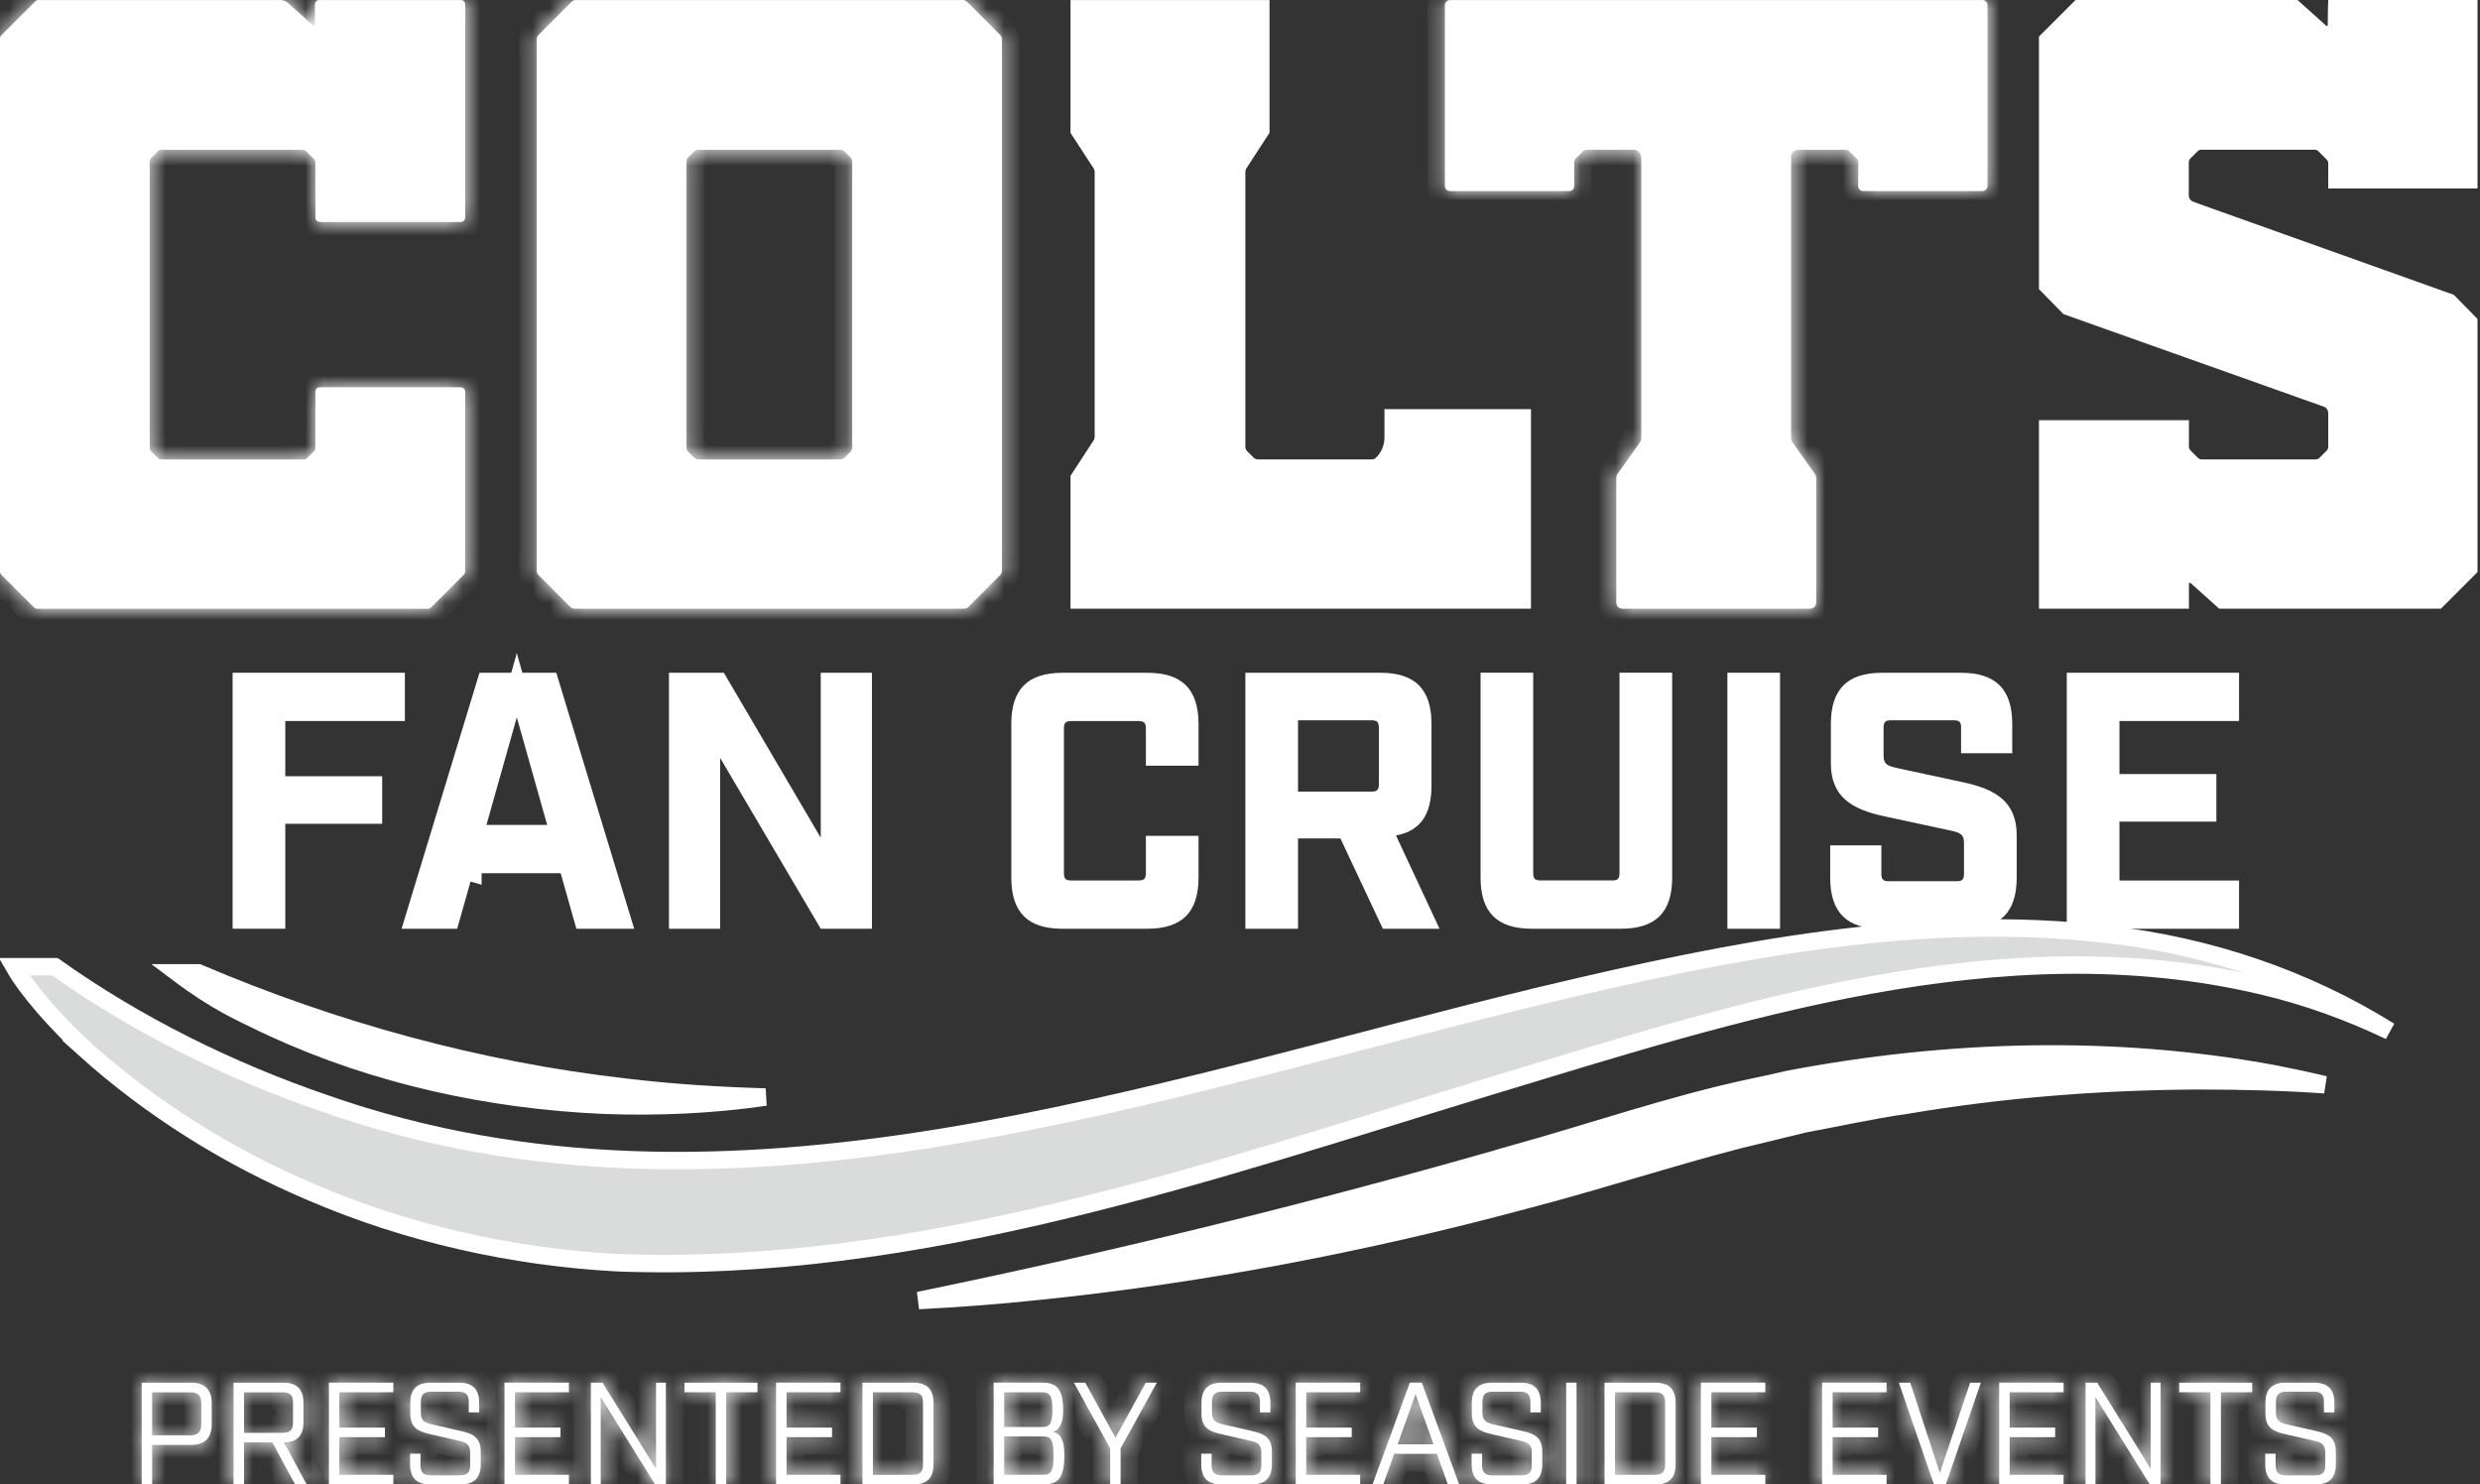 <svg xmlns="http://www.w3.org/2000/svg" width="142" height="85" viewBox="0 0 142 85" fill="none"><rect x="0" y="0" width="142" height="85" fill="#333333" stroke="none"/><mask id="path-1-inside-1_9880_4266" fill="white"><path d="M18.061 9.298V12.459C18.061 12.597 18.174 12.71 18.313 12.71H26.384C26.523 12.71 26.636 12.597 26.636 12.459V0.252C26.636 0.113 26.523 0.002 26.384 0.002H18.282C18.145 0.002 18.032 0.113 18.032 0.252V1.44C18.032 1.486 17.98 1.51 17.945 1.479L16.483 0.165C16.368 0.061 16.215 0.004 16.059 0.004H2.2C2.132 0.004 2.069 0.03 2.024 0.078L0.074 2.026C0.028 2.071 0 2.137 0 2.204V32.722C0 32.792 0.028 32.859 0.076 32.907L1.948 34.781C1.995 34.826 2.058 34.855 2.126 34.855H24.508C24.573 34.855 24.639 34.828 24.684 34.781L26.56 32.905C26.608 32.859 26.634 32.794 26.634 32.729V22.425C26.634 22.286 26.521 22.173 26.381 22.173H18.311C18.172 22.173 18.058 22.286 18.058 22.425V25.654C18.058 25.722 18.032 25.785 17.984 25.831L17.58 26.235C17.534 26.283 17.469 26.309 17.403 26.309H9.226C9.159 26.309 9.096 26.283 9.05 26.235L8.645 25.831C8.597 25.785 8.571 25.72 8.571 25.654V9.235C8.571 9.167 8.597 9.104 8.645 9.056L9.05 8.651C9.096 8.606 9.161 8.577 9.226 8.577H17.321C17.401 8.577 17.48 8.61 17.538 8.667L17.98 9.108C18.032 9.158 18.061 9.228 18.061 9.3"></path></mask><path d="M18.061 9.298V12.459C18.061 12.597 18.174 12.71 18.313 12.71H26.384C26.523 12.71 26.636 12.597 26.636 12.459V0.252C26.636 0.113 26.523 0.002 26.384 0.002H18.282C18.145 0.002 18.032 0.113 18.032 0.252V1.44C18.032 1.486 17.98 1.51 17.945 1.479L16.483 0.165C16.368 0.061 16.215 0.004 16.059 0.004H2.2C2.132 0.004 2.069 0.03 2.024 0.078L0.074 2.026C0.028 2.071 0 2.137 0 2.204V32.722C0 32.792 0.028 32.859 0.076 32.907L1.948 34.781C1.995 34.826 2.058 34.855 2.126 34.855H24.508C24.573 34.855 24.639 34.828 24.684 34.781L26.56 32.905C26.608 32.859 26.634 32.794 26.634 32.729V22.425C26.634 22.286 26.521 22.173 26.381 22.173H18.311C18.172 22.173 18.058 22.286 18.058 22.425V25.654C18.058 25.722 18.032 25.785 17.984 25.831L17.58 26.235C17.534 26.283 17.469 26.309 17.403 26.309H9.226C9.159 26.309 9.096 26.283 9.05 26.235L8.645 25.831C8.597 25.785 8.571 25.72 8.571 25.654V9.235C8.571 9.167 8.597 9.104 8.645 9.056L9.05 8.651C9.096 8.606 9.161 8.577 9.226 8.577H17.321C17.401 8.577 17.48 8.61 17.538 8.667L17.98 9.108C18.032 9.158 18.061 9.228 18.061 9.3" fill="white"></path><path d="M17.945 1.479L17.277 2.223L17.287 2.232L17.945 1.479ZM16.483 0.165L15.812 0.906L15.815 0.909L16.483 0.165ZM2.024 0.078L2.73 0.786L2.739 0.777L2.747 0.769L2.024 0.078ZM0.074 2.026L-0.633 1.318L-0.633 1.319L0.074 2.026ZM0.076 32.907L0.784 32.2L0.783 32.2L0.076 32.907ZM1.948 34.781L1.24 35.487L1.248 35.496L1.257 35.504L1.948 34.781ZM24.684 34.781L23.977 34.073L23.969 34.082L23.961 34.09L24.684 34.781ZM26.56 32.905L25.869 32.181L25.861 32.19L25.853 32.198L26.56 32.905ZM17.984 25.831L17.294 25.107L17.285 25.115L17.277 25.124L17.984 25.831ZM17.58 26.235L16.873 25.528L16.864 25.537L16.856 25.545L17.58 26.235ZM9.05 26.235L9.773 25.545L9.765 25.537L9.757 25.528L9.05 26.235ZM8.645 25.831L9.352 25.124L9.344 25.115L9.336 25.107L8.645 25.831ZM8.645 9.056L7.938 8.349L8.645 9.056ZM9.05 8.651L8.343 7.944L9.05 8.651ZM17.538 8.667L18.245 7.96L18.239 7.953L18.232 7.946L17.538 8.667ZM17.98 9.108L17.273 9.816L17.28 9.823L17.288 9.83L17.98 9.108ZM18.061 9.298H17.061V12.459H18.061H19.061V9.298H18.061ZM18.061 12.459H17.061C17.061 13.154 17.627 13.71 18.313 13.71V12.71V11.71C18.72 11.71 19.061 12.039 19.061 12.459H18.061ZM18.313 12.71V13.71H26.384V12.71V11.71H18.313V12.71ZM26.384 12.71V13.71C27.07 13.71 27.636 13.154 27.636 12.459H26.636H25.636C25.636 12.039 25.976 11.71 26.384 11.71V12.71ZM26.636 12.459H27.636V0.252H26.636H25.636V12.459H26.636ZM26.636 0.252H27.636C27.636 -0.451 27.064 -0.998 26.384 -0.998V0.002V1.002C25.982 1.002 25.636 0.676 25.636 0.252H26.636ZM26.384 0.002V-0.998H18.282V0.002V1.002H26.384V0.002ZM18.282 0.002V-0.998C17.599 -0.998 17.032 -0.445 17.032 0.252H18.032H19.032C19.032 0.671 18.692 1.002 18.282 1.002V0.002ZM18.032 0.252H17.032V1.44H18.032H19.032V0.252H18.032ZM18.032 1.44H17.032C17.032 0.625 17.993 0.193 18.604 0.727L17.945 1.479L17.287 2.232C17.967 2.827 19.032 2.347 19.032 1.44H18.032ZM17.945 1.479L18.614 0.736L17.151 -0.579L16.483 0.165L15.815 0.909L17.277 2.223L17.945 1.479ZM16.483 0.165L17.154 -0.576C16.848 -0.854 16.453 -0.996 16.059 -0.996V0.004V1.004C15.977 1.004 15.888 0.975 15.812 0.906L16.483 0.165ZM16.059 0.004V-0.996H2.2V0.004V1.004H16.059V0.004ZM2.2 0.004V-0.996C1.871 -0.996 1.543 -0.866 1.3 -0.612L2.024 0.078L2.747 0.769C2.596 0.927 2.394 1.004 2.2 1.004V0.004ZM2.024 0.078L1.317 -0.629L-0.633 1.318L0.074 2.026L0.781 2.733L2.73 0.786L2.024 0.078ZM0.074 2.026L-0.633 1.319C-0.862 1.547 -1 1.865 -1 2.204H0H1C1 2.408 0.918 2.596 0.781 2.733L0.074 2.026ZM0 2.204H-1V32.722H0H1V2.204H0ZM0 32.722H-1C-1 33.056 -0.867 33.378 -0.631 33.614L0.076 32.907L0.783 32.2C0.923 32.34 1 32.527 1 32.722H0ZM0.076 32.907L-0.631 33.614L1.24 35.487L1.948 34.781L2.655 34.074L0.784 32.2L0.076 32.907ZM1.948 34.781L1.257 35.504C1.47 35.707 1.774 35.855 2.126 35.855V34.855V33.855C2.343 33.855 2.521 33.945 2.638 34.057L1.948 34.781ZM2.126 34.855V35.855H24.508V34.855V33.855H2.126V34.855ZM24.508 34.855V35.855C24.83 35.855 25.162 35.728 25.408 35.471L24.684 34.781L23.961 34.09C24.115 33.928 24.317 33.855 24.508 33.855V34.855ZM24.684 34.781L25.391 35.488L27.267 33.612L26.56 32.905L25.853 32.198L23.977 34.073L24.684 34.781ZM26.56 32.905L27.25 33.628C27.508 33.383 27.634 33.05 27.634 32.729H26.634H25.634C25.634 32.537 25.708 32.336 25.869 32.181L26.56 32.905ZM26.634 32.729H27.634V22.425H26.634H25.634V32.729H26.634ZM26.634 22.425H27.634C27.634 21.734 27.073 21.173 26.381 21.173V22.173V23.173C25.968 23.173 25.634 22.838 25.634 22.425H26.634ZM26.381 22.173V21.173H18.311V22.173V23.173H26.381V22.173ZM18.311 22.173V21.173C17.619 21.173 17.058 21.734 17.058 22.425H18.058H19.058C19.058 22.838 18.724 23.173 18.311 23.173V22.173ZM18.058 22.425H17.058V25.654H18.058H19.058V22.425H18.058ZM18.058 25.654H17.058C17.058 25.461 17.136 25.259 17.294 25.107L17.984 25.831L18.675 26.554C18.929 26.311 19.058 25.983 19.058 25.654H18.058ZM17.984 25.831L17.277 25.124L16.873 25.528L17.58 26.235L18.287 26.943L18.692 26.538L17.984 25.831ZM17.58 26.235L16.856 25.545C17.011 25.383 17.212 25.309 17.403 25.309V26.309V27.309C17.725 27.309 18.057 27.183 18.303 26.926L17.58 26.235ZM17.403 26.309V25.309H9.226V26.309V27.309H17.403V26.309ZM9.226 26.309V25.309C9.42 25.309 9.622 25.387 9.773 25.545L9.05 26.235L8.327 26.926C8.569 27.18 8.897 27.309 9.226 27.309V26.309ZM9.05 26.235L9.757 25.528L9.352 25.124L8.645 25.831L7.938 26.538L8.343 26.943L9.05 26.235ZM8.645 25.831L9.336 25.107C9.497 25.262 9.571 25.463 9.571 25.654H8.571H7.571C7.571 25.976 7.697 26.308 7.955 26.554L8.645 25.831ZM8.571 25.654H9.571V9.235H8.571H7.571V25.654H8.571ZM8.571 9.235H9.571C9.571 9.433 9.492 9.624 9.352 9.763L8.645 9.056L7.938 8.349C7.703 8.584 7.571 8.902 7.571 9.235H8.571ZM8.645 9.056L9.352 9.763L9.757 9.359L9.05 8.651L8.343 7.944L7.938 8.349L8.645 9.056ZM9.05 8.651L9.757 9.359C9.623 9.492 9.437 9.577 9.226 9.577V8.577V7.577C8.884 7.577 8.568 7.719 8.343 7.944L9.05 8.651ZM9.226 8.577V9.577H17.321V8.577V7.577H9.226V8.577ZM17.321 8.577V9.577C17.132 9.577 16.965 9.502 16.845 9.387L17.538 8.667L18.232 7.946C17.995 7.718 17.67 7.577 17.321 7.577V8.577ZM17.538 8.667L16.831 9.374L17.273 9.816L17.98 9.108L18.687 8.401L18.245 7.96L17.538 8.667ZM17.98 9.108L17.288 9.83C17.135 9.683 17.061 9.488 17.061 9.3H18.061H19.061C19.061 8.968 18.93 8.634 18.672 8.386L17.98 9.108Z" fill="white" mask="url(#path-1-inside-1_9880_4266)"></path><mask id="path-3-inside-2_9880_4266" fill="white"><path d="M39.307 25.629V9.254C39.307 9.163 39.344 9.078 39.407 9.013L39.746 8.673C39.809 8.61 39.896 8.576 39.986 8.576H48.117C48.206 8.576 48.294 8.61 48.357 8.673L48.696 9.013C48.759 9.078 48.796 9.163 48.796 9.254V25.629C48.796 25.718 48.759 25.805 48.696 25.868L48.357 26.207C48.294 26.273 48.206 26.308 48.117 26.308H39.986C39.896 26.308 39.809 26.273 39.746 26.207L39.407 25.868C39.344 25.805 39.307 25.718 39.307 25.629ZM55.13 0.002H32.97C32.881 0.002 32.794 0.037 32.731 0.102L30.834 2C30.768 2.063 30.733 2.15 30.733 2.239V32.69C30.733 32.779 30.768 32.866 30.834 32.929L32.655 34.752C32.72 34.818 32.805 34.853 32.896 34.853H55.204C55.296 34.853 55.381 34.818 55.446 34.752L57.267 32.929C57.333 32.866 57.367 32.779 57.367 32.69V2.237C57.367 2.148 57.333 2.061 57.267 1.998L55.37 0.1C55.307 0.035 55.22 6.86646e-05 55.13 6.86646e-05"></path></mask><path d="M39.307 25.629V9.254C39.307 9.163 39.344 9.078 39.407 9.013L39.746 8.673C39.809 8.61 39.896 8.576 39.986 8.576H48.117C48.206 8.576 48.294 8.61 48.357 8.673L48.696 9.013C48.759 9.078 48.796 9.163 48.796 9.254V25.629C48.796 25.718 48.759 25.805 48.696 25.868L48.357 26.207C48.294 26.273 48.206 26.308 48.117 26.308H39.986C39.896 26.308 39.809 26.273 39.746 26.207L39.407 25.868C39.344 25.805 39.307 25.718 39.307 25.629ZM55.13 0.002H32.97C32.881 0.002 32.794 0.037 32.731 0.102L30.834 2C30.768 2.063 30.733 2.15 30.733 2.239V32.69C30.733 32.779 30.768 32.866 30.834 32.929L32.655 34.752C32.72 34.818 32.805 34.853 32.896 34.853H55.204C55.296 34.853 55.381 34.818 55.446 34.752L57.267 32.929C57.333 32.866 57.367 32.779 57.367 32.69V2.237C57.367 2.148 57.333 2.061 57.267 1.998L55.37 0.1C55.307 0.035 55.22 6.86646e-05 55.13 6.86646e-05" fill="white"></path><path d="M39.407 9.013L38.7 8.306L38.694 8.312L38.688 8.318L39.407 9.013ZM48.357 8.673L49.064 7.966L48.357 8.673ZM48.696 9.013L49.415 8.318L49.409 8.312L49.403 8.306L48.696 9.013ZM48.357 26.207L47.65 25.5L47.644 25.506L47.638 25.512L48.357 26.207ZM39.746 26.207L40.465 25.512L40.459 25.506L40.453 25.5L39.746 26.207ZM39.407 25.868L38.7 26.575L39.407 25.868ZM32.731 0.102L33.438 0.809L33.444 0.803L33.45 0.797L32.731 0.102ZM30.834 2L31.529 2.719L31.535 2.713L31.541 2.707L30.834 2ZM30.834 32.929L31.541 32.222L31.535 32.216L31.529 32.21L30.834 32.929ZM32.655 34.752L31.947 35.459L31.948 35.46L32.655 34.752ZM55.446 34.752L56.153 35.46L56.154 35.459L55.446 34.752ZM57.267 32.929L56.572 32.21L56.566 32.216L56.56 32.222L57.267 32.929ZM57.267 1.998L56.56 2.705L56.566 2.711L56.572 2.717L57.267 1.998ZM55.37 0.1L54.651 0.795L54.657 0.801L54.663 0.807L55.37 0.1ZM39.307 25.629H40.307V9.254H39.307H38.307V25.629H39.307ZM39.307 9.254H40.307C40.307 9.441 40.229 9.601 40.126 9.708L39.407 9.013L38.688 8.318C38.458 8.556 38.307 8.885 38.307 9.254H39.307ZM39.407 9.013L40.114 9.72L40.453 9.381L39.746 8.673L39.039 7.966L38.7 8.306L39.407 9.013ZM39.746 8.673L40.453 9.381C40.322 9.512 40.152 9.576 39.986 9.576V8.576V7.576C39.641 7.576 39.296 7.709 39.039 7.966L39.746 8.673ZM39.986 8.576V9.576H48.117V8.576V7.576H39.986V8.576ZM48.117 8.576V9.576C47.951 9.576 47.781 9.512 47.65 9.381L48.357 8.673L49.064 7.966C48.807 7.709 48.462 7.576 48.117 7.576V8.576ZM48.357 8.673L47.65 9.381L47.989 9.72L48.696 9.013L49.403 8.306L49.064 7.966L48.357 8.673ZM48.696 9.013L47.977 9.708C47.873 9.601 47.796 9.441 47.796 9.254H48.796H49.796C49.796 8.885 49.645 8.556 49.415 8.318L48.696 9.013ZM48.796 9.254H47.796V25.629H48.796H49.796V9.254H48.796ZM48.796 25.629H47.796C47.796 25.446 47.87 25.28 47.989 25.161L48.696 25.868L49.403 26.575C49.649 26.329 49.796 25.99 49.796 25.629H48.796ZM48.696 25.868L47.989 25.161L47.65 25.5L48.357 26.207L49.064 26.915L49.403 26.575L48.696 25.868ZM48.357 26.207L47.638 25.512C47.772 25.373 47.949 25.308 48.117 25.308V26.308V27.308C48.464 27.308 48.815 27.172 49.076 26.902L48.357 26.207ZM48.117 26.308V25.308H39.986V26.308V27.308H48.117V26.308ZM39.986 26.308V25.308C40.154 25.308 40.331 25.373 40.465 25.512L39.746 26.207L39.027 26.902C39.288 27.172 39.639 27.308 39.986 27.308V26.308ZM39.746 26.207L40.453 25.5L40.114 25.161L39.407 25.868L38.7 26.575L39.039 26.915L39.746 26.207ZM39.407 25.868L40.114 25.161C40.233 25.28 40.307 25.446 40.307 25.629H39.307H38.307C38.307 25.99 38.454 26.33 38.7 26.575L39.407 25.868ZM55.13 0.002V-0.998H32.97V0.002V1.002H55.13V0.002ZM32.97 0.002V-0.998C32.623 -0.998 32.273 -0.862 32.012 -0.593L32.731 0.102L33.45 0.797C33.316 0.936 33.139 1.002 32.97 1.002V0.002ZM32.731 0.102L32.024 -0.605L30.126 1.293L30.834 2L31.541 2.707L33.438 0.809L32.731 0.102ZM30.834 2L30.139 1.281C29.869 1.542 29.733 1.892 29.733 2.239H30.733H31.733C31.733 2.408 31.668 2.584 31.529 2.719L30.834 2ZM30.733 2.239H29.733V32.69H30.733H31.733V2.239H30.733ZM30.733 32.69H29.733C29.733 33.036 29.869 33.387 30.139 33.648L30.834 32.929L31.529 32.21C31.668 32.345 31.733 32.521 31.733 32.69H30.733ZM30.834 32.929L30.126 33.636L31.947 35.459L32.655 34.752L33.362 34.046L31.541 32.222L30.834 32.929ZM32.655 34.752L31.948 35.46C32.201 35.713 32.541 35.853 32.896 35.853V34.853V33.853C33.069 33.853 33.239 33.922 33.362 34.045L32.655 34.752ZM32.896 34.853V35.853H55.204V34.853V33.853H32.896V34.853ZM55.204 34.853V35.853C55.56 35.853 55.9 35.713 56.153 35.46L55.446 34.752L54.739 34.045C54.862 33.922 55.032 33.853 55.204 33.853V34.853ZM55.446 34.752L56.154 35.459L57.975 33.636L57.267 32.929L56.56 32.222L54.738 34.046L55.446 34.752ZM57.267 32.929L57.962 33.648C58.232 33.387 58.367 33.036 58.367 32.69H57.367H56.367C56.367 32.521 56.433 32.344 56.572 32.21L57.267 32.929ZM57.367 32.69H58.367V2.237H57.367H56.367V32.69H57.367ZM57.367 2.237H58.367C58.367 1.89 58.232 1.539 57.962 1.279L57.267 1.998L56.572 2.717C56.433 2.582 56.367 2.405 56.367 2.237H57.367ZM57.267 1.998L57.974 1.291L56.077 -0.607L55.37 0.1L54.663 0.807L56.56 2.705L57.267 1.998ZM55.37 0.1L56.089 -0.595C55.828 -0.865 55.477 -1 55.13 -1V6.86646e-05V1C54.962 1 54.785 0.934 54.651 0.795L55.37 0.1Z" fill="white" mask="url(#path-3-inside-2_9880_4266)"></path><mask id="path-5-inside-3_9880_4266" fill="white"><path d="M106.684 10.939H113.512C113.671 10.939 113.799 10.81 113.799 10.651V0.292C113.799 0.133 113.671 0.004 113.512 0.004H83.02C82.861 0.004 82.733 0.135 82.733 0.292V10.651C82.733 10.81 82.861 10.939 83.02 10.939H89.861C90.013 10.939 90.135 10.817 90.135 10.662V9.296C90.135 9.213 90.17 9.133 90.227 9.074L90.636 8.665C90.695 8.606 90.775 8.573 90.858 8.573H93.523C93.776 8.573 93.98 8.778 93.98 9.03V25.054C93.98 25.159 93.948 25.259 93.889 25.344L92.629 27.115C92.572 27.195 92.544 27.289 92.544 27.387V34.507C92.544 34.698 92.699 34.853 92.89 34.853H103.646C103.837 34.853 103.992 34.698 103.992 34.507V27.406C103.992 27.295 103.957 27.191 103.894 27.102L102.651 25.354C102.586 25.265 102.554 25.156 102.554 25.045V8.985C102.554 8.76 102.736 8.578 102.963 8.578H105.676C105.759 8.578 105.839 8.61 105.898 8.669L106.307 9.078C106.366 9.137 106.398 9.215 106.398 9.3V10.654C106.398 10.812 106.527 10.941 106.686 10.941"></path></mask><path d="M106.684 10.939H113.512C113.671 10.939 113.799 10.81 113.799 10.651V0.292C113.799 0.133 113.671 0.004 113.512 0.004H83.02C82.861 0.004 82.733 0.135 82.733 0.292V10.651C82.733 10.81 82.861 10.939 83.02 10.939H89.861C90.013 10.939 90.135 10.817 90.135 10.662V9.296C90.135 9.213 90.17 9.133 90.227 9.074L90.636 8.665C90.695 8.606 90.775 8.573 90.858 8.573H93.523C93.776 8.573 93.98 8.778 93.98 9.03V25.054C93.98 25.159 93.948 25.259 93.889 25.344L92.629 27.115C92.572 27.195 92.544 27.289 92.544 27.387V34.507C92.544 34.698 92.699 34.853 92.89 34.853H103.646C103.837 34.853 103.992 34.698 103.992 34.507V27.406C103.992 27.295 103.957 27.191 103.894 27.102L102.651 25.354C102.586 25.265 102.554 25.156 102.554 25.045V8.985C102.554 8.76 102.736 8.578 102.963 8.578H105.676C105.759 8.578 105.839 8.61 105.898 8.669L106.307 9.078C106.366 9.137 106.398 9.215 106.398 9.3V10.654C106.398 10.812 106.527 10.941 106.686 10.941" fill="white"></path><path d="M90.227 9.074L89.52 8.367L89.513 8.373L89.506 8.38L90.227 9.074ZM90.636 8.665L91.343 9.372L91.343 9.372L90.636 8.665ZM93.889 25.344L94.704 25.923L94.711 25.913L93.889 25.344ZM92.629 27.115L91.814 26.535L91.811 26.54L92.629 27.115ZM103.894 27.102L104.71 26.524L104.709 26.522L103.894 27.102ZM102.651 25.354L103.467 24.775L103.458 24.764L102.651 25.354ZM105.898 8.669L106.605 7.962L105.898 8.669ZM106.307 9.078L105.6 9.785L106.307 9.078ZM106.684 10.939V11.939H113.512V10.939V9.939H106.684V10.939ZM113.512 10.939V11.939C114.223 11.939 114.799 11.363 114.799 10.651H113.799H112.799C112.799 10.258 113.118 9.939 113.512 9.939V10.939ZM113.799 10.651H114.799V0.292H113.799H112.799V10.651H113.799ZM113.799 0.292H114.799C114.799 -0.42 114.223 -0.996 113.512 -0.996V0.004V1.004C113.118 1.004 112.799 0.685 112.799 0.292H113.799ZM113.512 0.004V-0.996H83.02V0.004V1.004H113.512V0.004ZM83.02 0.004V-0.996C82.304 -0.996 81.733 -0.412 81.733 0.292H82.733H83.733C83.733 0.682 83.418 1.004 83.02 1.004V0.004ZM82.733 0.292H81.733V10.651H82.733H83.733V0.292H82.733ZM82.733 10.651H81.733C81.733 11.363 82.309 11.939 83.02 11.939V10.939V9.939C83.413 9.939 83.733 10.258 83.733 10.651H82.733ZM83.02 10.939V11.939H89.861V10.939V9.939H83.02V10.939ZM89.861 10.939V11.939C90.571 11.939 91.135 11.364 91.135 10.662H90.135H89.135C89.135 10.27 89.456 9.939 89.861 9.939V10.939ZM90.135 10.662H91.135V9.296H90.135H89.135V10.662H90.135ZM90.135 9.296H91.135C91.135 9.489 91.058 9.652 90.947 9.767L90.227 9.074L89.506 8.38C89.282 8.613 89.135 8.937 89.135 9.296H90.135ZM90.227 9.074L90.934 9.781L91.343 9.372L90.636 8.665L89.929 7.958L89.52 8.367L90.227 9.074ZM90.636 8.665L91.343 9.372C91.21 9.504 91.035 9.573 90.858 9.573V8.573V7.573C90.515 7.573 90.178 7.708 89.929 7.958L90.636 8.665ZM90.858 8.573V9.573H93.523V8.573V7.573H90.858V8.573ZM93.523 8.573V9.573C93.223 9.573 92.98 9.33 92.98 9.03H93.98H94.98C94.98 8.226 94.328 7.573 93.523 7.573V8.573ZM93.98 9.03H92.98V25.054H93.98H94.98V9.03H93.98ZM93.98 25.054H92.98C92.98 24.948 93.014 24.85 93.067 24.774L93.889 25.344L94.711 25.913C94.881 25.667 94.98 25.37 94.98 25.054H93.98ZM93.889 25.344L93.074 24.764L91.814 26.535L92.629 27.115L93.444 27.694L94.704 25.923L93.889 25.344ZM92.629 27.115L91.811 26.54C91.631 26.796 91.544 27.092 91.544 27.387H92.544H93.544C93.544 27.486 93.514 27.595 93.447 27.69L92.629 27.115ZM92.544 27.387H91.544V34.507H92.544H93.544V27.387H92.544ZM92.544 34.507H91.544C91.544 35.25 92.146 35.853 92.89 35.853V34.853V33.853C93.251 33.853 93.544 34.146 93.544 34.507H92.544ZM92.89 34.853V35.853H103.646V34.853V33.853H92.89V34.853ZM103.646 34.853V35.853C104.39 35.853 104.992 35.25 104.992 34.507H103.992H102.992C102.992 34.146 103.285 33.853 103.646 33.853V34.853ZM103.992 34.507H104.992V27.406H103.992H102.992V34.507H103.992ZM103.992 27.406H104.992C104.992 27.08 104.888 26.776 104.71 26.524L103.894 27.102L103.078 27.679C103.026 27.606 102.992 27.511 102.992 27.406H103.992ZM103.894 27.102L104.709 26.522L103.466 24.775L102.651 25.354L101.837 25.934L103.079 27.681L103.894 27.102ZM102.651 25.354L103.458 24.764C103.529 24.86 103.554 24.963 103.554 25.045H102.554H101.554C101.554 25.35 101.643 25.67 101.844 25.945L102.651 25.354ZM102.554 25.045H103.554V8.985H102.554H101.554V25.045H102.554ZM102.554 8.985H103.554C103.554 9.316 103.285 9.578 102.963 9.578V8.578V7.578C102.188 7.578 101.554 8.205 101.554 8.985H102.554ZM102.963 8.578V9.578H105.676V8.578V7.578H102.963V8.578ZM105.676 8.578V9.578C105.499 9.578 105.323 9.509 105.191 9.376L105.898 8.669L106.605 7.962C106.355 7.712 106.019 7.578 105.676 7.578V8.578ZM105.898 8.669L105.191 9.376L105.6 9.785L106.307 9.078L107.014 8.371L106.605 7.962L105.898 8.669ZM106.307 9.078L105.6 9.785C105.47 9.655 105.398 9.479 105.398 9.3H106.398H107.398C107.398 8.951 107.262 8.618 107.014 8.371L106.307 9.078ZM106.398 9.3H105.398V10.654H106.398H107.398V9.3H106.398ZM106.398 10.654H105.398C105.398 11.365 105.975 11.941 106.686 11.941V10.941V9.941C107.079 9.941 107.398 10.26 107.398 10.654H106.398Z" fill="white" mask="url(#path-5-inside-3_9880_4266)"></path><path d="M72.191 0.502V7.451L70.958 9.348C70.858 9.501 70.807 9.68 70.807 9.857V25.585C70.807 25.814 70.9 26.02 71.042 26.172L71.054 26.186L71.431 26.56C71.592 26.721 71.807 26.805 72.026 26.805H78.551C78.737 26.805 78.963 26.744 79.137 26.57L79.136 26.569C79.543 26.168 79.772 25.622 79.772 25.052V23.929H87.161V34.351H61.795V27.395L63.027 25.505C63.128 25.352 63.179 25.173 63.179 24.995V9.86C63.179 9.727 63.151 9.592 63.094 9.469L63.027 9.35L61.795 7.459V0.502H72.191Z" fill="white" stroke="white"></path><path d="M131.36 0.5L132.855 1.843L132.858 1.846C133.186 2.136 133.778 1.951 133.784 1.438L133.785 1.439L133.801 0.5H141.358V10.293H133.811V9.355C133.811 9.138 133.726 8.932 133.573 8.779L133.105 8.312L133.045 8.257C132.899 8.137 132.716 8.073 132.53 8.073H126.047C125.858 8.073 125.676 8.138 125.532 8.257L125.472 8.312L125.063 8.72L125.057 8.727C124.912 8.876 124.826 9.078 124.826 9.296V11.178C124.826 11.557 125.061 11.899 125.424 12.028V12.029L140.223 17.312L141.358 18.467V32.55L139.555 34.353H127.257L125.77 33.017L125.768 33.015L125.699 32.961C125.339 32.727 124.834 32.978 124.833 33.434V34.353H117.247V24.56H124.833V25.574C124.833 25.787 124.917 25.995 125.072 26.149L125.073 26.151L125.493 26.568C125.647 26.722 125.855 26.806 126.067 26.806H132.588C132.805 26.806 133.011 26.721 133.164 26.567L133.573 26.158C133.727 26.004 133.811 25.796 133.811 25.583V23.659C133.811 23.274 133.567 22.933 133.206 22.807H133.205L118.428 17.554L117.247 16.352V2.303L119.05 0.5H131.36ZM118.376 17.642V17.643V17.642Z" fill="white" stroke="white"></path><path d="M22.682 39.021V40.785H15.835V44.947H21.384V46.669H15.835V52.678H13.819V39.021H22.682Z" fill="white" stroke="white"></path><path d="M31.481 39.021L35.638 52.681H33.381L32.583 49.861L32.48 49.498H27.076V49.997L26.597 49.861L25.799 52.681H23.668L27.826 39.021H31.481ZM29.11 40.94L27.371 47.098L27.192 47.734H31.991L31.811 47.098L30.073 40.94L29.591 39.236L29.11 40.94Z" fill="white" stroke="white"></path><path d="M41.16 39.021L46.563 48.221L47.494 49.806V39.021H49.426V52.681H47.28L41.666 43.146L40.734 41.565V52.681H38.804V39.021H41.16Z" fill="white" stroke="white"></path><path d="M60.835 39.023H65.695C66.619 39.023 67.198 39.243 67.552 39.597C67.906 39.951 68.125 40.53 68.126 41.454V43.342H66.11V41.705C66.11 41.521 66.085 41.238 65.871 41.024C65.657 40.811 65.375 40.787 65.19 40.787H61.336C61.152 40.787 60.87 40.811 60.657 41.024C60.443 41.238 60.419 41.521 60.419 41.705V49.997C60.419 50.181 60.443 50.464 60.657 50.678C60.87 50.891 61.152 50.915 61.336 50.915H65.19C65.375 50.915 65.656 50.891 65.87 50.679C66.084 50.466 66.11 50.184 66.11 49.997V48.36H68.126V50.248C68.125 51.172 67.906 51.752 67.552 52.105C67.198 52.459 66.619 52.679 65.695 52.679H60.769C59.884 52.668 59.323 52.453 58.978 52.107C58.624 51.754 58.405 51.174 58.405 50.25V41.454C58.405 40.53 58.624 39.951 58.978 39.597C59.332 39.243 59.911 39.023 60.835 39.023Z" fill="white" stroke="white"></path><path d="M79.033 39.021C79.957 39.021 80.538 39.24 80.892 39.594C81.245 39.949 81.465 40.528 81.465 41.452V44.99C81.465 45.759 81.313 46.292 81.06 46.651C80.815 46.997 80.434 47.239 79.843 47.346L79.205 47.463L79.48 48.051L81.639 52.678H79.496L77.203 47.796L77.068 47.509H73.822V52.681H71.807V39.021H79.033ZM73.822 45.828H78.531C78.716 45.828 78.996 45.803 79.21 45.592C79.425 45.379 79.451 45.096 79.451 44.91V41.664C79.451 41.479 79.427 41.197 79.214 40.983C79.001 40.769 78.718 40.743 78.531 40.743H73.822V45.828Z" fill="white" stroke="white"></path><path d="M87.289 39.019V49.996C87.289 50.18 87.314 50.462 87.528 50.675C87.741 50.889 88.023 50.913 88.207 50.913H92.311C92.495 50.913 92.778 50.889 92.992 50.675C93.205 50.462 93.229 50.18 93.229 49.996V39.019H95.245V50.248C95.245 51.171 95.026 51.751 94.672 52.105C94.318 52.459 93.738 52.678 92.814 52.678H87.704C86.78 52.678 86.201 52.459 85.847 52.105C85.493 51.751 85.274 51.172 85.274 50.248V39.019H87.289Z" fill="white" stroke="white"></path><path d="M101.422 39.021V52.681H99.407V39.021H101.422Z" fill="white" stroke="white"></path><path d="M107.762 39.023H112.287C113.211 39.023 113.79 39.243 114.144 39.597C114.498 39.951 114.717 40.53 114.717 41.454V42.63H112.787V42.163H112.789V41.663C112.789 41.478 112.764 41.197 112.552 40.983C112.339 40.769 112.057 40.743 111.871 40.743H108.27C108.086 40.743 107.803 40.768 107.59 40.98C107.375 41.194 107.35 41.476 107.35 41.663V43.254C107.35 43.535 107.399 43.852 107.657 44.098C107.877 44.307 108.185 44.391 108.449 44.452V44.453L108.457 44.454L112.351 45.292C113.246 45.485 113.896 45.746 114.322 46.127C114.722 46.485 114.972 46.995 114.972 47.819V50.248C114.972 51.172 114.753 51.752 114.399 52.105C114.045 52.459 113.466 52.679 112.542 52.679H107.723C106.799 52.679 106.22 52.459 105.866 52.105C105.512 51.752 105.293 51.172 105.293 50.248V48.904H107.223V50.039C107.223 50.224 107.248 50.504 107.46 50.718C107.673 50.932 107.955 50.959 108.141 50.959H112.037C112.221 50.959 112.504 50.934 112.717 50.72C112.93 50.506 112.954 50.224 112.954 50.039V48.28C112.954 47.999 112.905 47.682 112.647 47.437C112.427 47.227 112.12 47.143 111.856 47.082L111.848 47.08L107.953 46.242H107.954C107.059 46.049 106.408 45.789 105.982 45.408C105.582 45.05 105.332 44.54 105.332 43.715V41.454C105.332 40.53 105.551 39.951 105.905 39.597C106.259 39.243 106.838 39.023 107.762 39.023Z" fill="white" stroke="white"></path><path d="M127.704 39.021V40.785H120.856V44.822H126.405V46.545H120.856V50.918H127.704V52.681H118.84V39.021H127.704Z" fill="white" stroke="white"></path><mask id="path-18-inside-4_9880_4266" fill="white"><path d="M10.958 79.17C11.715 79.17 12.124 79.577 12.124 80.337V81.568C12.124 82.326 11.718 82.734 10.958 82.734H8.71V85H8.112V79.172H10.958V79.17ZM10.926 82.184C11.317 82.184 11.524 81.975 11.524 81.586V80.321C11.524 79.93 11.315 79.723 10.926 79.723H8.71V82.186H10.926V82.184Z"></path></mask><path d="M10.958 79.17C11.715 79.17 12.124 79.577 12.124 80.337V81.568C12.124 82.326 11.718 82.734 10.958 82.734H8.71V85H8.112V79.172H10.958V79.17ZM10.926 82.184C11.317 82.184 11.524 81.975 11.524 81.586V80.321C11.524 79.93 11.315 79.723 10.926 79.723H8.71V82.186H10.926V82.184Z" fill="white"></path><path d="M10.958 79.17V78.17H9.958V79.17H10.958ZM8.71 82.734V81.734H7.71V82.734H8.71ZM8.71 85V86H9.71V85H8.71ZM8.112 85H7.112V86H8.112V85ZM8.112 79.172V78.172H7.112V79.172H8.112ZM10.958 79.172V80.172H11.958V79.172H10.958ZM10.926 82.184V81.184H9.926V82.184H10.926ZM8.71 79.723V78.723H7.71V79.723H8.71ZM8.71 82.186H7.71V83.186H8.71V82.186ZM10.926 82.186V83.186H11.926V82.186H10.926ZM10.958 79.17V80.17C11.06 80.17 11.114 80.184 11.133 80.191C11.149 80.197 11.137 80.195 11.119 80.176C11.1 80.157 11.098 80.145 11.104 80.161C11.111 80.181 11.124 80.234 11.124 80.337H12.124H13.124C13.124 79.784 12.973 79.202 12.532 78.761C12.091 78.321 11.509 78.17 10.958 78.17V79.17ZM12.124 80.337H11.124V81.568H12.124H13.124V80.337H12.124ZM12.124 81.568H11.124C11.124 81.67 11.111 81.724 11.104 81.743C11.098 81.759 11.1 81.748 11.118 81.729C11.137 81.71 11.149 81.708 11.134 81.714C11.114 81.721 11.06 81.734 10.958 81.734V82.734V83.734C11.511 83.734 12.093 83.583 12.534 83.142C12.974 82.701 13.124 82.119 13.124 81.568H12.124ZM10.958 82.734V81.734H8.71V82.734V83.734H10.958V82.734ZM8.71 82.734H7.71V85H8.71H9.71V82.734H8.71ZM8.71 85V84H8.112V85V86H8.71V85ZM8.112 85H9.112V79.172H8.112H7.112V85H8.112ZM8.112 79.172V80.172H10.958V79.172V78.172H8.112V79.172ZM10.958 79.172H11.958V79.17H10.958H9.958V79.172H10.958ZM10.926 82.184V83.184C11.292 83.184 11.733 83.084 12.08 82.737C12.425 82.39 12.524 81.95 12.524 81.586H11.524H10.524C10.524 81.611 10.519 81.469 10.664 81.325C10.809 81.18 10.951 81.184 10.926 81.184V82.184ZM11.524 81.586H12.524V80.321H11.524H10.524V81.586H11.524ZM11.524 80.321H12.524C12.524 79.955 12.424 79.513 12.077 79.167C11.73 78.822 11.29 78.723 10.926 78.723V79.723V80.723C10.951 80.723 10.809 80.728 10.665 80.583C10.519 80.439 10.524 80.296 10.524 80.321H11.524ZM10.926 79.723V78.723H8.71V79.723V80.723H10.926V79.723ZM8.71 79.723H7.71V82.186H8.71H9.71V79.723H8.71ZM8.71 82.186V83.186H10.926V82.186V81.186H8.71V82.186ZM10.926 82.186H11.926V82.184H10.926H9.926V82.186H10.926Z" fill="white" mask="url(#path-18-inside-4_9880_4266)"></path><mask id="path-20-inside-5_9880_4266" fill="white"><path d="M16.894 84.998L15.595 82.591H13.972V84.998H13.373V79.171H16.211C17.001 79.171 17.377 79.545 17.377 80.337V81.427C17.377 82.202 17.02 82.576 16.261 82.593L17.56 85H16.894V84.998ZM16.178 82.043C16.611 82.043 16.777 81.877 16.777 81.444V80.322C16.777 79.889 16.609 79.723 16.178 79.723H13.972V82.045H16.178V82.043Z"></path></mask><path d="M16.894 84.998L15.595 82.591H13.972V84.998H13.373V79.171H16.211C17.001 79.171 17.377 79.545 17.377 80.337V81.427C17.377 82.202 17.02 82.576 16.261 82.593L17.56 85H16.894V84.998ZM16.178 82.043C16.611 82.043 16.777 81.877 16.777 81.444V80.322C16.777 79.889 16.609 79.723 16.178 79.723H13.972V82.045H16.178V82.043Z" fill="white"></path><path d="M16.894 84.998H17.894V84.745L17.774 84.523L16.894 84.998ZM15.595 82.591L16.475 82.116L16.192 81.591H15.595V82.591ZM13.972 82.591V81.591H12.972V82.591H13.972ZM13.972 84.998V85.998H14.972V84.998H13.972ZM13.373 84.998H12.373V85.998H13.373V84.998ZM13.373 79.171V78.171H12.373V79.171H13.373ZM16.261 82.593L16.238 81.594L14.605 81.631L15.381 83.068L16.261 82.593ZM17.56 85V86H19.236L18.44 84.525L17.56 85ZM16.894 85H15.894V86H16.894V85ZM16.178 82.043V81.043H15.178V82.043H16.178ZM13.972 79.723V78.723H12.972V79.723H13.972ZM13.972 82.045H12.972V83.045H13.972V82.045ZM16.178 82.045V83.045H17.178V82.045H16.178ZM16.894 84.998L17.774 84.523L16.475 82.116L15.595 82.591L14.715 83.066L16.014 85.473L16.894 84.998ZM15.595 82.591V81.591H13.972V82.591V83.591H15.595V82.591ZM13.972 82.591H12.972V84.998H13.972H14.972V82.591H13.972ZM13.972 84.998V83.998H13.373V84.998V85.998H13.972V84.998ZM13.373 84.998H14.373V79.171H13.373H12.373V84.998H13.373ZM13.373 79.171V80.171H16.211V79.171V78.171H13.373V79.171ZM16.211 79.171V80.171C16.333 80.171 16.396 80.186 16.418 80.193C16.435 80.198 16.413 80.194 16.384 80.164C16.354 80.135 16.35 80.113 16.355 80.13C16.362 80.152 16.377 80.214 16.377 80.337H17.377H18.377C18.377 79.799 18.25 79.202 17.797 78.749C17.344 78.297 16.747 78.171 16.211 78.171V79.171ZM17.377 80.337H16.377V81.427H17.377H18.377V80.337H17.377ZM17.377 81.427H16.377C16.377 81.547 16.363 81.61 16.356 81.634C16.35 81.652 16.353 81.632 16.381 81.603C16.41 81.573 16.433 81.566 16.422 81.57C16.406 81.576 16.351 81.591 16.238 81.594L16.261 82.593L16.284 83.593C16.81 83.581 17.391 83.441 17.827 82.985C18.258 82.534 18.377 81.95 18.377 81.427H17.377ZM16.261 82.593L15.381 83.068L16.68 85.475L17.56 85L18.44 84.525L17.141 82.118L16.261 82.593ZM17.56 85V84H16.894V85V86H17.56V85ZM16.894 85H17.894V84.998H16.894H15.894V85H16.894ZM16.178 82.043V83.043C16.482 83.043 16.968 82.993 17.347 82.613C17.727 82.234 17.777 81.748 17.777 81.444H16.777H15.777C15.777 81.573 15.744 81.387 15.933 81.199C16.121 81.01 16.307 81.043 16.178 81.043V82.043ZM16.777 81.444H17.777V80.322H16.777H15.777V81.444H16.777ZM16.777 80.322H17.777C17.777 80.015 17.725 79.53 17.345 79.152C16.966 78.774 16.483 78.723 16.178 78.723V79.723V80.723C16.305 80.723 16.12 80.755 15.933 80.568C15.745 80.381 15.777 80.195 15.777 80.322H16.777ZM16.178 79.723V78.723H13.972V79.723V80.723H16.178V79.723ZM13.972 79.723H12.972V82.045H13.972H14.972V79.723H13.972ZM13.972 82.045V83.045H16.178V82.045V81.045H13.972V82.045ZM16.178 82.045H17.178V82.043H16.178H15.178V82.045H16.178Z" fill="white" mask="url(#path-20-inside-5_9880_4266)"></path><mask id="path-22-inside-6_9880_4266" fill="white"><path d="M22.521 79.171V79.719H19.434V81.743H22.038V82.291H19.434V84.447H22.521V84.996H18.833V79.168H22.521V79.171Z"></path></mask><path d="M22.521 79.171V79.719H19.434V81.743H22.038V82.291H19.434V84.447H22.521V84.996H18.833V79.168H22.521V79.171Z" fill="white"></path><path d="M22.521 79.719V80.719H23.521V79.719H22.521ZM19.434 79.719V78.719H18.434V79.719H19.434ZM19.434 81.743H18.434V82.743H19.434V81.743ZM22.038 81.743H23.038V80.743H22.038V81.743ZM22.038 82.291V83.291H23.038V82.291H22.038ZM19.434 82.291V81.291H18.434V82.291H19.434ZM19.434 84.447H18.434V85.447H19.434V84.447ZM22.521 84.447H23.521V83.447H22.521V84.447ZM22.521 84.996V85.996H23.521V84.996H22.521ZM18.833 84.996H17.833V85.996H18.833V84.996ZM18.833 79.168V78.168H17.833V79.168H18.833ZM22.521 79.168H23.521V78.168H22.521V79.168ZM22.521 79.171H21.521V79.719H22.521H23.521V79.171H22.521ZM22.521 79.719V78.719H19.434V79.719V80.719H22.521V79.719ZM19.434 79.719H18.434V81.743H19.434H20.434V79.719H19.434ZM19.434 81.743V82.743H22.038V81.743V80.743H19.434V81.743ZM22.038 81.743H21.038V82.291H22.038H23.038V81.743H22.038ZM22.038 82.291V81.291H19.434V82.291V83.291H22.038V82.291ZM19.434 82.291H18.434V84.447H19.434H20.434V82.291H19.434ZM19.434 84.447V85.447H22.521V84.447V83.447H19.434V84.447ZM22.521 84.447H21.521V84.996H22.521H23.521V84.447H22.521ZM22.521 84.996V83.996H18.833V84.996V85.996H22.521V84.996ZM18.833 84.996H19.833V79.168H18.833H17.833V84.996H18.833ZM18.833 79.168V80.168H22.521V79.168V78.168H18.833V79.168ZM22.521 79.168H21.521V79.171H22.521H23.521V79.168H22.521Z" fill="white" mask="url(#path-22-inside-6_9880_4266)"></path><mask id="path-24-inside-7_9880_4266" fill="white"><path d="M26.841 80.285C26.841 79.852 26.673 79.686 26.242 79.686H24.695C24.262 79.686 24.097 79.854 24.097 80.285V80.876C24.097 81.318 24.288 81.46 24.695 81.551L26.327 81.925C26.976 82.076 27.526 82.241 27.526 83.116V83.832C27.526 84.621 27.152 84.998 26.36 84.998H24.645C23.855 84.998 23.479 84.624 23.479 83.832V83.24H24.077V83.882C24.077 84.314 24.245 84.48 24.675 84.48H26.323C26.756 84.48 26.921 84.312 26.921 83.882V83.183C26.921 82.741 26.73 82.6 26.323 82.508L24.691 82.134C24.042 81.984 23.492 81.819 23.492 80.944V80.337C23.492 79.547 23.866 79.171 24.658 79.171H26.273C27.063 79.171 27.439 79.545 27.439 80.337V80.87H26.841V80.287V80.285Z"></path></mask><path d="M26.841 80.285C26.841 79.852 26.673 79.686 26.242 79.686H24.695C24.262 79.686 24.097 79.854 24.097 80.285V80.876C24.097 81.318 24.288 81.46 24.695 81.551L26.327 81.925C26.976 82.076 27.526 82.241 27.526 83.116V83.832C27.526 84.621 27.152 84.998 26.36 84.998H24.645C23.855 84.998 23.479 84.624 23.479 83.832V83.24H24.077V83.882C24.077 84.314 24.245 84.48 24.675 84.48H26.323C26.756 84.48 26.921 84.312 26.921 83.882V83.183C26.921 82.741 26.73 82.6 26.323 82.508L24.691 82.134C24.042 81.984 23.492 81.819 23.492 80.944V80.337C23.492 79.547 23.866 79.171 24.658 79.171H26.273C27.063 79.171 27.439 79.545 27.439 80.337V80.87H26.841V80.287V80.285Z" fill="white"></path><path d="M24.695 81.551L24.919 80.576L24.914 80.575L24.695 81.551ZM26.327 81.925L26.553 80.951L26.551 80.951L26.327 81.925ZM23.479 83.24V82.24H22.479V83.24H23.479ZM24.077 83.24H25.077V82.24H24.077V83.24ZM26.323 82.508L26.099 83.483L26.104 83.484L26.323 82.508ZM24.691 82.134L24.465 83.108L24.467 83.109L24.691 82.134ZM27.439 80.87V81.87H28.439V80.87H27.439ZM26.841 80.87H25.841V81.87H26.841V80.87ZM26.841 80.285H27.841C27.841 79.978 27.789 79.493 27.409 79.115C27.03 78.737 26.547 78.686 26.242 78.686V79.686V80.686C26.369 80.686 26.184 80.718 25.997 80.531C25.809 80.344 25.841 80.159 25.841 80.285H26.841ZM26.242 79.686V78.686H24.695V79.686V80.686H26.242V79.686ZM24.695 79.686V78.686C24.388 78.686 23.904 78.738 23.525 79.118C23.148 79.497 23.097 79.98 23.097 80.285H24.097H25.097C25.097 80.158 25.128 80.343 24.942 80.53C24.754 80.718 24.569 80.686 24.695 80.686V79.686ZM24.097 80.285H23.097V80.876H24.097H25.097V80.285H24.097ZM24.097 80.876H23.097C23.097 81.234 23.175 81.679 23.525 82.041C23.838 82.364 24.236 82.473 24.476 82.527L24.695 81.551L24.914 80.575C24.844 80.56 24.825 80.551 24.832 80.554C24.843 80.559 24.899 80.585 24.962 80.65C25.029 80.719 25.068 80.795 25.086 80.854C25.102 80.903 25.097 80.919 25.097 80.876H24.097ZM24.695 81.551L24.472 82.526L26.104 82.9L26.327 81.925L26.551 80.951L24.919 80.576L24.695 81.551ZM26.327 81.925L26.102 82.9C26.262 82.937 26.37 82.965 26.456 82.995C26.539 83.024 26.561 83.043 26.557 83.039C26.544 83.029 26.524 83.005 26.514 82.983C26.508 82.969 26.526 83 26.526 83.116H27.526H28.526C28.526 82.435 28.293 81.854 27.782 81.458C27.363 81.134 26.845 81.019 26.553 80.951L26.327 81.925ZM27.526 83.116H26.526V83.832H27.526H28.526V83.116H27.526ZM27.526 83.832H26.526C26.526 83.954 26.511 84.016 26.504 84.038C26.499 84.055 26.503 84.034 26.532 84.004C26.562 83.975 26.583 83.97 26.567 83.976C26.545 83.983 26.482 83.998 26.36 83.998V84.998V85.998C26.897 85.998 27.495 85.871 27.948 85.418C28.4 84.964 28.526 84.367 28.526 83.832H27.526ZM26.36 84.998V83.998H24.645V84.998V85.998H26.36V84.998ZM24.645 84.998V83.998C24.523 83.998 24.46 83.983 24.438 83.976C24.422 83.97 24.443 83.975 24.472 84.004C24.502 84.033 24.506 84.055 24.501 84.039C24.494 84.017 24.479 83.954 24.479 83.832H23.479H22.479C22.479 84.369 22.606 84.967 23.059 85.419C23.512 85.872 24.11 85.998 24.645 85.998V84.998ZM23.479 83.832H24.479V83.24H23.479H22.479V83.832H23.479ZM23.479 83.24V84.24H24.077V83.24V82.24H23.479V83.24ZM24.077 83.24H23.077V83.882H24.077H25.077V83.24H24.077ZM24.077 83.882H23.077C23.077 84.188 23.129 84.673 23.509 85.051C23.888 85.429 24.371 85.48 24.675 85.48V84.48V83.48C24.549 83.48 24.733 83.448 24.921 83.635C25.109 83.823 25.077 84.008 25.077 83.882H24.077ZM24.675 84.48V85.48H26.323V84.48V83.48H24.675V84.48ZM26.323 84.48V85.48C26.63 85.48 27.114 85.428 27.492 85.048C27.87 84.669 27.921 84.186 27.921 83.882H26.921H25.921C25.921 84.008 25.889 83.824 26.076 83.636C26.264 83.448 26.449 83.48 26.323 83.48V84.48ZM26.921 83.882H27.921V83.183H26.921H25.921V83.882H26.921ZM26.921 83.183H27.921C27.921 82.826 27.843 82.38 27.493 82.019C27.18 81.695 26.782 81.587 26.542 81.533L26.323 82.508L26.104 83.484C26.173 83.5 26.193 83.509 26.186 83.506C26.174 83.501 26.119 83.475 26.056 83.41C25.989 83.341 25.95 83.264 25.931 83.206C25.916 83.157 25.921 83.14 25.921 83.183H26.921ZM26.323 82.508L26.546 81.534L24.914 81.159L24.691 82.134L24.467 83.109L26.099 83.483L26.323 82.508ZM24.691 82.134L24.916 81.16C24.756 81.123 24.648 81.095 24.562 81.065C24.479 81.035 24.456 81.017 24.461 81.02C24.474 81.031 24.494 81.054 24.504 81.076C24.51 81.091 24.492 81.059 24.492 80.944H23.492H22.492C22.492 81.624 22.725 82.205 23.236 82.601C23.654 82.926 24.173 83.041 24.465 83.108L24.691 82.134ZM23.492 80.944H24.492V80.337H23.492H22.492V80.944H23.492ZM23.492 80.337H24.492C24.492 80.215 24.507 80.152 24.514 80.13C24.519 80.113 24.515 80.135 24.486 80.164C24.456 80.194 24.435 80.198 24.451 80.193C24.473 80.186 24.536 80.171 24.658 80.171V79.171V78.171C24.121 78.171 23.523 78.298 23.07 78.751C22.618 79.204 22.492 79.801 22.492 80.337H23.492ZM24.658 79.171V80.171H26.273V79.171V78.171H24.658V79.171ZM26.273 79.171V80.171C26.395 80.171 26.457 80.186 26.48 80.193C26.496 80.198 26.475 80.194 26.445 80.164C26.416 80.135 26.412 80.113 26.417 80.13C26.424 80.152 26.439 80.214 26.439 80.337H27.439H28.439C28.439 79.799 28.312 79.202 27.859 78.749C27.406 78.297 26.808 78.171 26.273 78.171V79.171ZM27.439 80.337H26.439V80.87H27.439H28.439V80.337H27.439ZM27.439 80.87V79.87H26.841V80.87V81.87H27.439V80.87ZM26.841 80.87H27.841V80.287H26.841H25.841V80.87H26.841ZM26.841 80.287H27.841V80.285H26.841H25.841V80.287H26.841Z" fill="white" mask="url(#path-24-inside-7_9880_4266)"></path><mask id="path-26-inside-8_9880_4266" fill="white"><path d="M32.574 79.171V79.719H29.487V81.743H32.091V82.291H29.487V84.447H32.574V84.996H28.886V79.168H32.574V79.171Z"></path></mask><path d="M32.574 79.171V79.719H29.487V81.743H32.091V82.291H29.487V84.447H32.574V84.996H28.886V79.168H32.574V79.171Z" fill="white"></path><path d="M32.574 79.719V80.719H33.574V79.719H32.574ZM29.487 79.719V78.719H28.487V79.719H29.487ZM29.487 81.743H28.487V82.743H29.487V81.743ZM32.091 81.743H33.091V80.743H32.091V81.743ZM32.091 82.291V83.291H33.091V82.291H32.091ZM29.487 82.291V81.291H28.487V82.291H29.487ZM29.487 84.447H28.487V85.447H29.487V84.447ZM32.574 84.447H33.574V83.447H32.574V84.447ZM32.574 84.996V85.996H33.574V84.996H32.574ZM28.886 84.996H27.886V85.996H28.886V84.996ZM28.886 79.168V78.168H27.886V79.168H28.886ZM32.574 79.168H33.574V78.168H32.574V79.168ZM32.574 79.171H31.574V79.719H32.574H33.574V79.171H32.574ZM32.574 79.719V78.719H29.487V79.719V80.719H32.574V79.719ZM29.487 79.719H28.487V81.743H29.487H30.487V79.719H29.487ZM29.487 81.743V82.743H32.091V81.743V80.743H29.487V81.743ZM32.091 81.743H31.091V82.291H32.091H33.091V81.743H32.091ZM32.091 82.291V81.291H29.487V82.291V83.291H32.091V82.291ZM29.487 82.291H28.487V84.447H29.487H30.487V82.291H29.487ZM29.487 84.447V85.447H32.574V84.447V83.447H29.487V84.447ZM32.574 84.447H31.574V84.996H32.574H33.574V84.447H32.574ZM32.574 84.996V83.996H28.886V84.996V85.996H32.574V84.996ZM28.886 84.996H29.886V79.168H28.886H27.886V84.996H28.886ZM28.886 79.168V80.168H32.574V79.168V78.168H28.886V79.168ZM32.574 79.168H31.574V79.171H32.574H33.574V79.168H32.574Z" fill="white" mask="url(#path-26-inside-8_9880_4266)"></path><mask id="path-28-inside-9_9880_4266" fill="white"><path d="M38.127 79.171V84.998H37.512L34.398 79.995V84.998H33.832V79.171H34.498L37.562 84.099V79.171H38.127Z"></path></mask><path d="M38.127 79.171V84.998H37.512L34.398 79.995V84.998H33.832V79.171H34.498L37.562 84.099V79.171H38.127Z" fill="white"></path><path d="M38.127 79.171H39.127V78.171H38.127V79.171ZM38.127 84.998V85.998H39.127V84.998H38.127ZM37.512 84.998L36.663 85.526L36.956 85.998H37.512V84.998ZM34.398 79.995L35.247 79.467L33.398 76.496V79.995H34.398ZM34.398 84.998V85.998H35.398V84.998H34.398ZM33.832 84.998H32.832V85.998H33.832V84.998ZM33.832 79.171V78.171H32.832V79.171H33.832ZM34.498 79.171L35.347 78.643L35.054 78.171H34.498V79.171ZM37.562 84.099L36.712 84.627L38.562 87.602V84.099H37.562ZM37.562 79.171V78.171H36.562V79.171H37.562ZM38.127 79.171H37.127V84.998H38.127H39.127V79.171H38.127ZM38.127 84.998V83.998H37.512V84.998V85.998H38.127V84.998ZM37.512 84.998L38.361 84.469L35.247 79.467L34.398 79.995L33.549 80.524L36.663 85.526L37.512 84.998ZM34.398 79.995H33.398V84.998H34.398H35.398V79.995H34.398ZM34.398 84.998V83.998H33.832V84.998V85.998H34.398V84.998ZM33.832 84.998H34.832V79.171H33.832H32.832V84.998H33.832ZM33.832 79.171V80.171H34.498V79.171V78.171H33.832V79.171ZM34.498 79.171L33.649 79.698L36.712 84.627L37.562 84.099L38.411 83.571L35.347 78.643L34.498 79.171ZM37.562 84.099H38.562V79.171H37.562H36.562V84.099H37.562ZM37.562 79.171V80.171H38.127V79.171V78.171H37.562V79.171Z" fill="white" mask="url(#path-28-inside-9_9880_4266)"></path><mask id="path-30-inside-10_9880_4266" fill="white"><path d="M41.581 79.719V84.996H40.982V79.719H39.194V79.171H43.371V79.719H41.583H41.581Z"></path></mask><path d="M41.581 79.719V84.996H40.982V79.719H39.194V79.171H43.371V79.719H41.583H41.581Z" fill="white"></path><path d="M41.581 79.719V78.719H40.581V79.719H41.581ZM41.581 84.996V85.996H42.581V84.996H41.581ZM40.982 84.996H39.982V85.996H40.982V84.996ZM40.982 79.719H41.982V78.719H40.982V79.719ZM39.194 79.719H38.194V80.719H39.194V79.719ZM39.194 79.171V78.171H38.194V79.171H39.194ZM43.371 79.171H44.371V78.171H43.371V79.171ZM43.371 79.719V80.719H44.371V79.719H43.371ZM41.581 79.719H40.581V84.996H41.581H42.581V79.719H41.581ZM41.581 84.996V83.996H40.982V84.996V85.996H41.581V84.996ZM40.982 84.996H41.982V79.719H40.982H39.982V84.996H40.982ZM40.982 79.719V78.719H39.194V79.719V80.719H40.982V79.719ZM39.194 79.719H40.194V79.171H39.194H38.194V79.719H39.194ZM39.194 79.171V80.171H43.371V79.171V78.171H39.194V79.171ZM43.371 79.171H42.371V79.719H43.371H44.371V79.171H43.371ZM43.371 79.719V78.719H41.583V79.719V80.719H43.371V79.719ZM41.583 79.719V78.719H41.581V79.719V80.719H41.583V79.719Z" fill="white" mask="url(#path-30-inside-10_9880_4266)"></path><mask id="path-32-inside-11_9880_4266" fill="white"><path d="M48.124 79.171V79.719H45.036V81.743H47.641V82.291H45.036V84.447H48.124V84.996H44.435V79.168H48.124V79.171Z"></path></mask><path d="M48.124 79.171V79.719H45.036V81.743H47.641V82.291H45.036V84.447H48.124V84.996H44.435V79.168H48.124V79.171Z" fill="white"></path><path d="M48.124 79.719V80.719H49.124V79.719H48.124ZM45.036 79.719V78.719H44.036V79.719H45.036ZM45.036 81.743H44.036V82.743H45.036V81.743ZM47.641 81.743H48.641V80.743H47.641V81.743ZM47.641 82.291V83.291H48.641V82.291H47.641ZM45.036 82.291V81.291H44.036V82.291H45.036ZM45.036 84.447H44.036V85.447H45.036V84.447ZM48.124 84.447H49.124V83.447H48.124V84.447ZM48.124 84.996V85.996H49.124V84.996H48.124ZM44.435 84.996H43.435V85.996H44.435V84.996ZM44.435 79.168V78.168H43.435V79.168H44.435ZM48.124 79.168H49.124V78.168H48.124V79.168ZM48.124 79.171H47.124V79.719H48.124H49.124V79.171H48.124ZM48.124 79.719V78.719H45.036V79.719V80.719H48.124V79.719ZM45.036 79.719H44.036V81.743H45.036H46.036V79.719H45.036ZM45.036 81.743V82.743H47.641V81.743V80.743H45.036V81.743ZM47.641 81.743H46.641V82.291H47.641H48.641V81.743H47.641ZM47.641 82.291V81.291H45.036V82.291V83.291H47.641V82.291ZM45.036 82.291H44.036V84.447H45.036H46.036V82.291H45.036ZM45.036 84.447V85.447H48.124V84.447V83.447H45.036V84.447ZM48.124 84.447H47.124V84.996H48.124H49.124V84.447H48.124ZM48.124 84.996V83.996H44.435V84.996V85.996H48.124V84.996ZM44.435 84.996H45.435V79.168H44.435H43.435V84.996H44.435ZM44.435 79.168V80.168H48.124V79.168V78.168H44.435V79.168ZM48.124 79.168H47.124V79.171H48.124H49.124V79.168H48.124Z" fill="white" mask="url(#path-32-inside-11_9880_4266)"></path><mask id="path-34-inside-12_9880_4266" fill="white"><path d="M52.286 79.171C53.076 79.171 53.453 79.545 53.453 80.337V83.834C53.453 84.624 53.078 85 52.286 85H49.382V79.173H52.286V79.171ZM52.252 84.447C52.685 84.447 52.85 84.28 52.85 83.849V80.32C52.85 79.886 52.685 79.721 52.252 79.721H49.98V84.45H52.252V84.447Z"></path></mask><path d="M52.286 79.171C53.076 79.171 53.453 79.545 53.453 80.337V83.834C53.453 84.624 53.078 85 52.286 85H49.382V79.173H52.286V79.171ZM52.252 84.447C52.685 84.447 52.85 84.28 52.85 83.849V80.32C52.85 79.886 52.685 79.721 52.252 79.721H49.98V84.45H52.252V84.447Z" fill="white"></path><path d="M52.286 79.171V78.171H51.286V79.171H52.286ZM49.382 85H48.382V86H49.382V85ZM49.382 79.173V78.173H48.382V79.173H49.382ZM52.286 79.173V80.173H53.286V79.173H52.286ZM52.252 84.447V83.447H51.252V84.447H52.252ZM49.98 79.721V78.721H48.98V79.721H49.98ZM49.98 84.45H48.98V85.45H49.98V84.45ZM52.252 84.45V85.45H53.252V84.45H52.252ZM52.286 79.171V80.171C52.409 80.171 52.471 80.186 52.493 80.193C52.51 80.198 52.489 80.194 52.459 80.164C52.43 80.135 52.425 80.113 52.431 80.13C52.438 80.152 52.453 80.214 52.453 80.337H53.453H54.453C54.453 79.799 54.326 79.202 53.872 78.749C53.419 78.297 52.822 78.171 52.286 78.171V79.171ZM53.453 80.337H52.453V83.834H53.453H54.453V80.337H53.453ZM53.453 83.834H52.453C52.453 83.956 52.438 84.019 52.431 84.041C52.425 84.057 52.43 84.036 52.459 84.006C52.488 83.977 52.51 83.972 52.493 83.978C52.472 83.985 52.409 84 52.286 84V85V86C52.824 86 53.422 85.873 53.874 85.42C54.327 84.967 54.453 84.369 54.453 83.834H53.453ZM52.286 85V84H49.382V85V86H52.286V85ZM49.382 85H50.382V79.173H49.382H48.382V85H49.382ZM49.382 79.173V80.173H52.286V79.173V78.173H49.382V79.173ZM52.286 79.173H53.286V79.171H52.286H51.286V79.173H52.286ZM52.252 84.447V85.447C52.559 85.447 53.043 85.395 53.421 85.016C53.799 84.637 53.85 84.153 53.85 83.849H52.85H51.85C51.85 83.975 51.818 83.791 52.005 83.603C52.193 83.415 52.378 83.447 52.252 83.447V84.447ZM52.85 83.849H53.85V80.32H52.85H51.85V83.849H52.85ZM52.85 80.32H53.85C53.85 80.016 53.8 79.53 53.42 79.151C53.041 78.771 52.556 78.721 52.252 78.721V79.721V80.721C52.381 80.721 52.195 80.754 52.006 80.565C51.818 80.376 51.85 80.19 51.85 80.32H52.85ZM52.252 79.721V78.721H49.98V79.721V80.721H52.252V79.721ZM49.98 79.721H48.98V84.45H49.98H50.98V79.721H49.98ZM49.98 84.45V85.45H52.252V84.45V83.45H49.98V84.45ZM52.252 84.45H53.252V84.447H52.252H51.252V84.45H52.252Z" fill="white" mask="url(#path-34-inside-12_9880_4266)"></path><mask id="path-36-inside-13_9880_4266" fill="white"><path d="M59.693 79.171C60.501 79.171 60.875 79.545 60.875 80.726C60.875 81.566 60.651 81.843 60.309 81.984C60.733 82.117 60.942 82.408 60.942 83.348C60.942 84.621 60.568 84.996 59.761 84.996H56.897V79.168H59.693V79.171ZM59.661 81.71C60.094 81.71 60.259 81.551 60.259 80.72C60.259 79.889 60.092 79.721 59.661 79.721H57.496V81.71H59.661ZM59.726 84.447C60.159 84.447 60.325 84.28 60.325 83.348C60.325 82.417 60.159 82.25 59.726 82.25H57.496V84.447H59.726Z"></path></mask><path d="M59.693 79.171C60.501 79.171 60.875 79.545 60.875 80.726C60.875 81.566 60.651 81.843 60.309 81.984C60.733 82.117 60.942 82.408 60.942 83.348C60.942 84.621 60.568 84.996 59.761 84.996H56.897V79.168H59.693V79.171ZM59.661 81.71C60.094 81.71 60.259 81.551 60.259 80.72C60.259 79.889 60.092 79.721 59.661 79.721H57.496V81.71H59.661ZM59.726 84.447C60.159 84.447 60.325 84.28 60.325 83.348C60.325 82.417 60.159 82.25 59.726 82.25H57.496V84.447H59.726Z" fill="white"></path><path d="M59.693 79.171H58.693V80.171H59.693V79.171ZM60.309 81.984L59.927 81.06L57.379 82.115L60.011 82.939L60.309 81.984ZM56.897 84.996H55.897V85.996H56.897V84.996ZM56.897 79.168V78.168H55.897V79.168H56.897ZM59.693 79.168H60.693V78.168H59.693V79.168ZM57.496 79.721V78.721H56.496V79.721H57.496ZM57.496 81.71H56.496V82.71H57.496V81.71ZM57.496 82.25V81.25H56.496V82.25H57.496ZM57.496 84.447H56.496V85.447H57.496V84.447ZM59.693 79.171V80.171C59.825 80.171 59.875 80.187 59.88 80.188C59.88 80.188 59.877 80.187 59.871 80.184C59.866 80.182 59.859 80.178 59.851 80.172C59.833 80.16 59.819 80.146 59.808 80.133C59.788 80.108 59.808 80.117 59.831 80.216C59.855 80.316 59.875 80.478 59.875 80.726H60.875H61.875C61.875 80.08 61.783 79.396 61.365 78.878C60.898 78.298 60.236 78.171 59.693 78.171V79.171ZM60.875 80.726H59.875C59.875 80.894 59.864 81.007 59.85 81.08C59.837 81.152 59.825 81.171 59.831 81.159C59.84 81.143 59.86 81.113 59.893 81.085C59.922 81.06 59.941 81.054 59.927 81.06L60.309 81.984L60.692 82.908C61.029 82.768 61.379 82.522 61.609 82.075C61.814 81.678 61.875 81.214 61.875 80.726H60.875ZM60.309 81.984L60.011 82.939C60.041 82.948 60.019 82.945 59.979 82.915C59.934 82.88 59.905 82.84 59.894 82.817C59.886 82.803 59.901 82.826 59.916 82.918C59.931 83.009 59.942 83.147 59.942 83.348H60.942H61.942C61.942 82.839 61.892 82.334 61.676 81.91C61.419 81.405 61.007 81.154 60.608 81.03L60.309 81.984ZM60.942 83.348H59.942C59.942 83.624 59.922 83.807 59.895 83.925C59.869 84.042 59.845 84.061 59.862 84.04C59.887 84.007 59.923 83.985 59.939 83.979C59.939 83.979 59.893 83.996 59.761 83.996V84.996V85.996C60.306 85.996 60.98 85.867 61.447 85.259C61.854 84.73 61.942 84.028 61.942 83.348H60.942ZM59.761 84.996V83.996H56.897V84.996V85.996H59.761V84.996ZM56.897 84.996H57.897V79.168H56.897H55.897V84.996H56.897ZM56.897 79.168V80.168H59.693V79.168V78.168H56.897V79.168ZM59.693 79.168H58.693V79.171H59.693H60.693V79.168H59.693ZM59.661 81.71V82.71C59.969 82.71 60.571 82.657 60.955 82.08C61.236 81.657 61.259 81.121 61.259 80.72H60.259H59.259C59.259 80.901 59.25 81.005 59.241 81.059C59.231 81.116 59.23 81.062 59.29 80.973C59.322 80.924 59.368 80.872 59.428 80.826C59.487 80.78 59.546 80.75 59.594 80.733C59.678 80.702 59.722 80.71 59.661 80.71V81.71ZM60.259 80.72H61.259C61.259 80.315 61.235 79.782 60.957 79.36C60.579 78.783 59.983 78.721 59.661 78.721V79.721V80.721C59.717 80.721 59.67 80.729 59.584 80.696C59.535 80.678 59.477 80.648 59.419 80.602C59.36 80.556 59.317 80.505 59.286 80.458C59.229 80.372 59.23 80.322 59.24 80.38C59.25 80.435 59.259 80.539 59.259 80.72H60.259ZM59.661 79.721V78.721H57.496V79.721V80.721H59.661V79.721ZM57.496 79.721H56.496V81.71H57.496H58.496V79.721H57.496ZM57.496 81.71V82.71H59.661V81.71V80.71H57.496V81.71ZM59.726 84.447V85.447C59.883 85.447 60.122 85.435 60.37 85.336C60.652 85.225 60.884 85.028 61.044 84.764C61.187 84.527 61.248 84.275 61.281 84.063C61.313 83.846 61.325 83.604 61.325 83.348H60.325H59.325C59.325 83.558 59.315 83.687 59.303 83.763C59.291 83.845 59.284 83.809 59.331 83.731C59.358 83.686 59.399 83.633 59.458 83.583C59.518 83.533 59.58 83.499 59.634 83.477C59.73 83.439 59.785 83.447 59.726 83.447V84.447ZM60.325 83.348H61.325C61.325 83.093 61.313 82.851 61.281 82.634C61.248 82.422 61.187 82.17 61.044 81.933C60.884 81.668 60.652 81.472 60.37 81.361C60.122 81.262 59.883 81.25 59.726 81.25V82.25V83.25C59.785 83.25 59.73 83.258 59.634 83.22C59.58 83.198 59.518 83.164 59.458 83.114C59.399 83.064 59.358 83.011 59.331 82.966C59.284 82.888 59.291 82.852 59.303 82.934C59.315 83.01 59.325 83.139 59.325 83.348H60.325ZM59.726 82.25V81.25H57.496V82.25V83.25H59.726V82.25ZM57.496 82.25H56.496V84.447H57.496H58.496V82.25H57.496ZM57.496 84.447V85.447H59.726V84.447V83.447H57.496V84.447Z" fill="white" mask="url(#path-36-inside-13_9880_4266)"></path><mask id="path-38-inside-14_9880_4266" fill="white"><path d="M63.565 84.998V82.933L61.491 79.171H62.139L63.871 82.326L65.603 79.171H66.237L64.163 82.933V84.998H63.565Z"></path></mask><path d="M63.565 84.998V82.933L61.491 79.171H62.139L63.871 82.326L65.603 79.171H66.237L64.163 82.933V84.998H63.565Z" fill="white"></path><path d="M63.565 84.998H62.565V85.998H63.565V84.998ZM63.565 82.933H64.564V82.675L64.44 82.45L63.565 82.933ZM61.491 79.171V78.171H59.798L60.615 79.653L61.491 79.171ZM62.139 79.171L63.016 78.689L62.731 78.171H62.139V79.171ZM63.871 82.326L62.995 82.807L63.871 84.404L64.748 82.807L63.871 82.326ZM65.603 79.171V78.171H65.012L64.727 78.689L65.603 79.171ZM66.237 79.171L67.112 79.653L67.93 78.171H66.237V79.171ZM64.163 82.933L63.287 82.45L63.163 82.675V82.933H64.163ZM64.163 84.998V85.998H65.163V84.998H64.163ZM63.565 84.998H64.564V82.933H63.565H62.565V84.998H63.565ZM63.565 82.933L64.44 82.45L62.367 78.688L61.491 79.171L60.615 79.653L62.689 83.415L63.565 82.933ZM61.491 79.171V80.171H62.139V79.171V78.171H61.491V79.171ZM62.139 79.171L61.263 79.652L62.995 82.807L63.871 82.326L64.748 81.844L63.016 78.689L62.139 79.171ZM63.871 82.326L64.748 82.807L66.48 79.652L65.603 79.171L64.727 78.689L62.995 81.844L63.871 82.326ZM65.603 79.171V80.171H66.237V79.171V78.171H65.603V79.171ZM66.237 79.171L65.361 78.688L63.287 82.45L64.163 82.933L65.039 83.415L67.112 79.653L66.237 79.171ZM64.163 82.933H63.163V84.998H64.163H65.163V82.933H64.163ZM64.163 84.998V83.998H63.565V84.998V85.998H64.163V84.998Z" fill="white" mask="url(#path-38-inside-14_9880_4266)"></path><mask id="path-40-inside-15_9880_4266" fill="white"><path d="M72.144 80.285C72.144 79.852 71.979 79.686 71.546 79.686H69.997C69.564 79.686 69.398 79.854 69.398 80.285V80.876C69.398 81.318 69.59 81.46 69.997 81.551L71.629 81.925C72.277 82.076 72.828 82.241 72.828 83.116V83.832C72.828 84.621 72.453 84.998 71.661 84.998H69.947C69.157 84.998 68.78 84.624 68.78 83.832V83.24H69.379V83.882C69.379 84.314 69.546 84.48 69.977 84.48H71.624C72.057 84.48 72.223 84.312 72.223 83.882V83.183C72.223 82.741 72.031 82.6 71.624 82.508L69.992 82.134C69.344 81.984 68.793 81.819 68.793 80.944V80.337C68.793 79.547 69.168 79.171 69.96 79.171H71.574C72.366 79.171 72.741 79.545 72.741 80.337V80.87H72.142V80.287L72.144 80.285Z"></path></mask><path d="M72.144 80.285C72.144 79.852 71.979 79.686 71.546 79.686H69.997C69.564 79.686 69.398 79.854 69.398 80.285V80.876C69.398 81.318 69.59 81.46 69.997 81.551L71.629 81.925C72.277 82.076 72.828 82.241 72.828 83.116V83.832C72.828 84.621 72.453 84.998 71.661 84.998H69.947C69.157 84.998 68.78 84.624 68.78 83.832V83.24H69.379V83.882C69.379 84.314 69.546 84.48 69.977 84.48H71.624C72.057 84.48 72.223 84.312 72.223 83.882V83.183C72.223 82.741 72.031 82.6 71.624 82.508L69.992 82.134C69.344 81.984 68.793 81.819 68.793 80.944V80.337C68.793 79.547 69.168 79.171 69.96 79.171H71.574C72.366 79.171 72.741 79.545 72.741 80.337V80.87H72.142V80.287L72.144 80.285Z" fill="white"></path><path d="M72.144 80.285L72.853 80.991L73.144 80.698V80.285H72.144ZM69.997 81.551L70.22 80.576L70.216 80.575L69.997 81.551ZM71.629 81.925L71.854 80.951L71.852 80.951L71.629 81.925ZM68.78 83.24V82.24H67.78V83.24H68.78ZM69.379 83.24H70.379V82.24H69.379V83.24ZM71.624 82.508L71.401 83.483L71.405 83.484L71.624 82.508ZM69.992 82.134L69.767 83.108L69.769 83.109L69.992 82.134ZM72.741 80.87V81.87H73.741V80.87H72.741ZM72.142 80.87H71.142V81.87H72.142V80.87ZM72.142 80.287L71.434 79.581L71.142 79.874V80.287H72.142ZM72.144 80.285H73.144C73.144 79.981 73.094 79.495 72.715 79.116C72.335 78.737 71.85 78.686 71.546 78.686V79.686V80.686C71.675 80.686 71.489 80.719 71.3 80.53C71.112 80.342 71.144 80.156 71.144 80.285H72.144ZM71.546 79.686V78.686H69.997V79.686V80.686H71.546V79.686ZM69.997 79.686V78.686C69.69 78.686 69.205 78.738 68.827 79.118C68.449 79.497 68.398 79.98 68.398 80.285H69.398H70.398C70.398 80.158 70.43 80.343 70.243 80.53C70.056 80.718 69.871 80.686 69.997 80.686V79.686ZM69.398 80.285H68.398V80.876H69.398H70.398V80.285H69.398ZM69.398 80.876H68.398C68.398 81.234 68.477 81.679 68.826 82.041C69.139 82.364 69.538 82.473 69.778 82.527L69.997 81.551L70.216 80.575C70.146 80.56 70.127 80.551 70.134 80.554C70.145 80.559 70.201 80.585 70.263 80.65C70.33 80.719 70.369 80.795 70.388 80.854C70.403 80.903 70.398 80.919 70.398 80.876H69.398ZM69.997 81.551L69.773 82.526L71.405 82.9L71.629 81.925L71.852 80.951L70.22 80.576L69.997 81.551ZM71.629 81.925L71.403 82.9C71.563 82.937 71.672 82.965 71.757 82.995C71.841 83.024 71.863 83.043 71.859 83.039C71.845 83.029 71.825 83.005 71.816 82.983C71.809 82.969 71.828 83 71.828 83.116H72.828H73.828C73.828 82.435 73.595 81.854 73.084 81.458C72.665 81.134 72.147 81.019 71.854 80.951L71.629 81.925ZM72.828 83.116H71.828V83.832H72.828H73.828V83.116H72.828ZM72.828 83.832H71.828C71.828 83.954 71.813 84.016 71.805 84.038C71.8 84.055 71.805 84.034 71.834 84.004C71.863 83.975 71.885 83.97 71.868 83.976C71.846 83.983 71.784 83.998 71.661 83.998V84.998V85.998C72.199 85.998 72.796 85.871 73.249 85.418C73.701 84.964 73.828 84.367 73.828 83.832H72.828ZM71.661 84.998V83.998H69.947V84.998V85.998H71.661V84.998ZM69.947 84.998V83.998C69.825 83.998 69.762 83.983 69.74 83.976C69.723 83.97 69.745 83.975 69.774 84.004C69.803 84.033 69.808 84.055 69.802 84.039C69.795 84.017 69.78 83.954 69.78 83.832H68.78H67.78C67.78 84.369 67.907 84.967 68.361 85.419C68.814 85.872 69.411 85.998 69.947 85.998V84.998ZM68.78 83.832H69.78V83.24H68.78H67.78V83.832H68.78ZM68.78 83.24V84.24H69.379V83.24V82.24H68.78V83.24ZM69.379 83.24H68.379V83.882H69.379H70.379V83.24H69.379ZM69.379 83.882H68.379C68.379 84.188 68.431 84.673 68.81 85.051C69.189 85.429 69.673 85.48 69.977 85.48V84.48V83.48C69.85 83.48 70.035 83.448 70.222 83.635C70.41 83.823 70.379 84.008 70.379 83.882H69.379ZM69.977 84.48V85.48H71.624V84.48V83.48H69.977V84.48ZM71.624 84.48V85.48C71.931 85.48 72.415 85.428 72.794 85.048C73.172 84.669 73.223 84.186 73.223 83.882H72.223H71.223C71.223 84.008 71.191 83.824 71.378 83.636C71.565 83.448 71.751 83.48 71.624 83.48V84.48ZM72.223 83.882H73.223V83.183H72.223H71.223V83.882H72.223ZM72.223 83.183H73.223C73.223 82.826 73.144 82.38 72.795 82.019C72.481 81.695 72.083 81.587 71.843 81.533L71.624 82.508L71.405 83.484C71.475 83.5 71.494 83.509 71.487 83.506C71.476 83.501 71.42 83.475 71.358 83.41C71.29 83.341 71.251 83.264 71.233 83.206C71.218 83.157 71.223 83.14 71.223 83.183H72.223ZM71.624 82.508L71.848 81.534L70.216 81.159L69.992 82.134L69.769 83.109L71.401 83.483L71.624 82.508ZM69.992 82.134L70.218 81.16C70.058 81.123 69.949 81.095 69.864 81.065C69.78 81.035 69.758 81.017 69.762 81.02C69.776 81.031 69.796 81.054 69.805 81.076C69.812 81.091 69.793 81.059 69.793 80.944H68.793H67.793C67.793 81.624 68.026 82.205 68.537 82.601C68.956 82.926 69.474 83.041 69.767 83.108L69.992 82.134ZM68.793 80.944H69.793V80.337H68.793H67.793V80.944H68.793ZM68.793 80.337H69.793C69.793 80.215 69.808 80.152 69.815 80.13C69.821 80.113 69.816 80.135 69.787 80.164C69.758 80.194 69.736 80.198 69.752 80.193C69.775 80.186 69.837 80.171 69.96 80.171V79.171V78.171C69.422 78.171 68.825 78.298 68.372 78.751C67.919 79.204 67.793 79.801 67.793 80.337H68.793ZM69.96 79.171V80.171H71.574V79.171V78.171H69.96V79.171ZM71.574 79.171V80.171C71.697 80.171 71.76 80.186 71.782 80.193C71.799 80.198 71.777 80.194 71.747 80.164C71.718 80.134 71.713 80.112 71.718 80.129C71.726 80.151 71.741 80.214 71.741 80.337H72.741H73.741C73.741 79.801 73.615 79.203 73.162 78.75C72.708 78.296 72.11 78.171 71.574 78.171V79.171ZM72.741 80.337H71.741V80.87H72.741H73.741V80.337H72.741ZM72.741 80.87V79.87H72.142V80.87V81.87H72.741V80.87ZM72.142 80.87H73.142V80.287H72.142H71.142V80.87H72.142ZM72.142 80.287L72.85 80.993L72.853 80.991L72.144 80.285L71.436 79.579L71.434 79.581L72.142 80.287Z" fill="white" mask="url(#path-40-inside-15_9880_4266)"></path><mask id="path-42-inside-16_9880_4266" fill="white"><path d="M77.88 79.171V79.719H74.793V81.743H77.397V82.291H74.793V84.447H77.88V84.996H74.192V79.168H77.88V79.171Z"></path></mask><path d="M77.88 79.171V79.719H74.793V81.743H77.397V82.291H74.793V84.447H77.88V84.996H74.192V79.168H77.88V79.171Z" fill="white"></path><path d="M77.88 79.719V80.719H78.88V79.719H77.88ZM74.793 79.719V78.719H73.793V79.719H74.793ZM74.793 81.743H73.793V82.743H74.793V81.743ZM77.397 81.743H78.397V80.743H77.397V81.743ZM77.397 82.291V83.291H78.397V82.291H77.397ZM74.793 82.291V81.291H73.793V82.291H74.793ZM74.793 84.447H73.793V85.447H74.793V84.447ZM77.88 84.447H78.88V83.447H77.88V84.447ZM77.88 84.996V85.996H78.88V84.996H77.88ZM74.192 84.996H73.192V85.996H74.192V84.996ZM74.192 79.168V78.168H73.192V79.168H74.192ZM77.88 79.168H78.88V78.168H77.88V79.168ZM77.88 79.171H76.88V79.719H77.88H78.88V79.171H77.88ZM77.88 79.719V78.719H74.793V79.719V80.719H77.88V79.719ZM74.793 79.719H73.793V81.743H74.793H75.793V79.719H74.793ZM74.793 81.743V82.743H77.397V81.743V80.743H74.793V81.743ZM77.397 81.743H76.397V82.291H77.397H78.397V81.743H77.397ZM77.397 82.291V81.291H74.793V82.291V83.291H77.397V82.291ZM74.793 82.291H73.793V84.447H74.793H75.793V82.291H74.793ZM74.793 84.447V85.447H77.88V84.447V83.447H74.793V84.447ZM77.88 84.447H76.88V84.996H77.88H78.88V84.447H77.88ZM77.88 84.996V83.996H74.192V84.996V85.996H77.88V84.996ZM74.192 84.996H75.192V79.168H74.192H73.192V84.996H74.192ZM74.192 79.168V80.168H77.88V79.168V78.168H74.192V79.168ZM77.88 79.168H76.88V79.171H77.88H78.88V79.168H77.88Z" fill="white" mask="url(#path-42-inside-16_9880_4266)"></path><mask id="path-44-inside-17_9880_4266" fill="white"><path d="M79.828 83.248L79.203 84.996H78.587L80.726 79.168H81.41L83.549 84.996H82.9L82.276 83.248H79.828ZM81.051 79.828L80.026 82.7H82.082L81.051 79.828Z"></path></mask><path d="M79.828 83.248L79.203 84.996H78.587L80.726 79.168H81.41L83.549 84.996H82.9L82.276 83.248H79.828ZM81.051 79.828L80.026 82.7H82.082L81.051 79.828Z" fill="white"></path><path d="M79.828 83.248V82.248H79.123L78.886 82.912L79.828 83.248ZM79.203 84.996V85.996H79.908L80.145 85.332L79.203 84.996ZM78.587 84.996L77.649 84.651L77.155 85.996H78.587V84.996ZM80.726 79.168V78.168H80.028L79.788 78.824L80.726 79.168ZM81.41 79.168L82.348 78.824L82.108 78.168H81.41V79.168ZM83.549 84.996V85.996H84.981L84.487 84.651L83.549 84.996ZM82.9 84.996L81.959 85.332L82.196 85.996H82.9V84.996ZM82.276 83.248L83.217 82.912L82.98 82.248H82.276V83.248ZM81.051 79.828L81.992 79.49L81.048 76.861L80.109 79.492L81.051 79.828ZM80.026 82.7L79.084 82.364L78.607 83.7H80.026V82.7ZM82.082 82.7V83.7H83.504L83.023 82.362L82.082 82.7ZM79.828 83.248L78.886 82.912L78.261 84.659L79.203 84.996L80.145 85.332L80.769 83.585L79.828 83.248ZM79.203 84.996V83.996H78.587V84.996V85.996H79.203V84.996ZM78.587 84.996L79.526 85.34L81.665 79.513L80.726 79.168L79.788 78.824L77.649 84.651L78.587 84.996ZM80.726 79.168V80.168H81.41V79.168V78.168H80.726V79.168ZM81.41 79.168L80.471 79.513L82.61 85.34L83.549 84.996L84.487 84.651L82.348 78.824L81.41 79.168ZM83.549 84.996V83.996H82.9V84.996V85.996H83.549V84.996ZM82.9 84.996L83.842 84.659L83.217 82.912L82.276 83.248L81.334 83.585L81.959 85.332L82.9 84.996ZM82.276 83.248V82.248H79.828V83.248V84.248H82.276V83.248ZM81.051 79.828L80.109 79.492L79.084 82.364L80.026 82.7L80.968 83.036L81.992 80.164L81.051 79.828ZM80.026 82.7V83.7H82.082V82.7V81.7H80.026V82.7ZM82.082 82.7L83.023 82.362L81.992 79.49L81.051 79.828L80.109 80.166L81.141 83.038L82.082 82.7Z" fill="white" mask="url(#path-44-inside-17_9880_4266)"></path><mask id="path-46-inside-18_9880_4266" fill="white"><path d="M87.626 80.285C87.626 79.852 87.461 79.686 87.028 79.686H85.479C85.046 79.686 84.88 79.854 84.88 80.285V80.876C84.88 81.318 85.072 81.46 85.479 81.551L87.111 81.925C87.759 82.076 88.31 82.241 88.31 83.116V83.832C88.31 84.621 87.935 84.998 87.143 84.998H85.429C84.639 84.998 84.262 84.624 84.262 83.832V83.24H84.861V83.882C84.861 84.314 85.028 84.48 85.459 84.48H87.106C87.539 84.48 87.705 84.312 87.705 83.882V83.183C87.705 82.741 87.513 82.6 87.106 82.508L85.474 82.134C84.826 81.984 84.275 81.819 84.275 80.944V80.337C84.275 79.547 84.65 79.171 85.442 79.171H87.056C87.848 79.171 88.223 79.545 88.223 80.337V80.87H87.624V80.287L87.626 80.285Z"></path></mask><path d="M87.626 80.285C87.626 79.852 87.461 79.686 87.028 79.686H85.479C85.046 79.686 84.88 79.854 84.88 80.285V80.876C84.88 81.318 85.072 81.46 85.479 81.551L87.111 81.925C87.759 82.076 88.31 82.241 88.31 83.116V83.832C88.31 84.621 87.935 84.998 87.143 84.998H85.429C84.639 84.998 84.262 84.624 84.262 83.832V83.24H84.861V83.882C84.861 84.314 85.028 84.48 85.459 84.48H87.106C87.539 84.48 87.705 84.312 87.705 83.882V83.183C87.705 82.741 87.513 82.6 87.106 82.508L85.474 82.134C84.826 81.984 84.275 81.819 84.275 80.944V80.337C84.275 79.547 84.65 79.171 85.442 79.171H87.056C87.848 79.171 88.223 79.545 88.223 80.337V80.87H87.624V80.287L87.626 80.285Z" fill="white"></path><path d="M87.626 80.285L88.334 80.992L88.626 80.699V80.285H87.626ZM85.479 81.551L85.702 80.576L85.698 80.575L85.479 81.551ZM87.111 81.925L87.336 80.951L87.334 80.951L87.111 81.925ZM84.262 83.24V82.24H83.262V83.24H84.262ZM84.861 83.24H85.861V82.24H84.861V83.24ZM87.106 82.508L86.883 83.483L86.887 83.484L87.106 82.508ZM85.474 82.134L85.249 83.108L85.251 83.109L85.474 82.134ZM88.223 80.87V81.87H89.223V80.87H88.223ZM87.624 80.87H86.624V81.87H87.624V80.87ZM87.624 80.287L86.917 79.58L86.624 79.873V80.287H87.624ZM87.626 80.285H88.626C88.626 79.981 88.576 79.495 88.197 79.116C87.817 78.737 87.332 78.686 87.028 78.686V79.686V80.686C87.157 80.686 86.971 80.719 86.782 80.53C86.594 80.342 86.626 80.156 86.626 80.285H87.626ZM87.028 79.686V78.686H85.479V79.686V80.686H87.028V79.686ZM85.479 79.686V78.686C85.172 78.686 84.688 78.738 84.309 79.118C83.931 79.497 83.88 79.98 83.88 80.285H84.88H85.88C85.88 80.158 85.912 80.343 85.725 80.53C85.538 80.718 85.353 80.686 85.479 80.686V79.686ZM84.88 80.285H83.88V80.876H84.88H85.88V80.285H84.88ZM84.88 80.876H83.88C83.88 81.234 83.959 81.679 84.308 82.041C84.622 82.364 85.02 82.473 85.26 82.527L85.479 81.551L85.698 80.575C85.628 80.56 85.609 80.551 85.616 80.554C85.627 80.559 85.683 80.585 85.745 80.65C85.812 80.719 85.852 80.795 85.87 80.854C85.885 80.903 85.88 80.919 85.88 80.876H84.88ZM85.479 81.551L85.255 82.526L86.887 82.9L87.111 81.925L87.334 80.951L85.702 80.576L85.479 81.551ZM87.111 81.925L86.885 82.9C87.046 82.937 87.154 82.965 87.239 82.995C87.323 83.024 87.345 83.043 87.341 83.039C87.327 83.029 87.307 83.005 87.298 82.983C87.291 82.969 87.31 83 87.31 83.116H88.31H89.31C89.31 82.435 89.077 81.854 88.566 81.458C88.147 81.134 87.629 81.019 87.336 80.951L87.111 81.925ZM88.31 83.116H87.31V83.832H88.31H89.31V83.116H88.31ZM88.31 83.832H87.31C87.31 83.954 87.295 84.016 87.288 84.038C87.282 84.055 87.287 84.034 87.316 84.004C87.345 83.975 87.367 83.97 87.35 83.976C87.329 83.983 87.266 83.998 87.143 83.998V84.998V85.998C87.681 85.998 88.278 85.871 88.731 85.418C89.183 84.964 89.31 84.367 89.31 83.832H88.31ZM87.143 84.998V83.998H85.429V84.998V85.998H87.143V84.998ZM85.429 84.998V83.998C85.306 83.998 85.244 83.983 85.222 83.976C85.205 83.97 85.227 83.975 85.256 84.004C85.285 84.033 85.29 84.055 85.284 84.039C85.277 84.017 85.262 83.954 85.262 83.832H84.262H83.262C83.262 84.369 83.389 84.967 83.843 85.419C84.296 85.872 84.893 85.998 85.429 85.998V84.998ZM84.262 83.832H85.262V83.24H84.262H83.262V83.832H84.262ZM84.262 83.24V84.24H84.861V83.24V82.24H84.262V83.24ZM84.861 83.24H83.861V83.882H84.861H85.861V83.24H84.861ZM84.861 83.882H83.861C83.861 84.188 83.913 84.673 84.292 85.051C84.671 85.429 85.155 85.48 85.459 85.48V84.48V83.48C85.333 83.48 85.517 83.448 85.704 83.635C85.892 83.823 85.861 84.008 85.861 83.882H84.861ZM85.459 84.48V85.48H87.106V84.48V83.48H85.459V84.48ZM87.106 84.48V85.48C87.413 85.48 87.898 85.428 88.276 85.048C88.654 84.669 88.705 84.186 88.705 83.882H87.705H86.705C86.705 84.008 86.673 83.824 86.86 83.636C87.047 83.448 87.233 83.48 87.106 83.48V84.48ZM87.705 83.882H88.705V83.183H87.705H86.705V83.882H87.705ZM87.705 83.183H88.705C88.705 82.826 88.626 82.38 88.277 82.019C87.963 81.695 87.565 81.587 87.326 81.533L87.106 82.508L86.887 83.484C86.957 83.5 86.976 83.509 86.969 83.506C86.958 83.501 86.902 83.475 86.84 83.41C86.773 83.341 86.734 83.264 86.715 83.206C86.7 83.157 86.705 83.14 86.705 83.183H87.705ZM87.106 82.508L87.33 81.534L85.698 81.159L85.474 82.134L85.251 83.109L86.883 83.483L87.106 82.508ZM85.474 82.134L85.7 81.16C85.54 81.123 85.431 81.095 85.346 81.065C85.262 81.035 85.24 81.017 85.244 81.02C85.258 81.031 85.278 81.054 85.287 81.076C85.294 81.091 85.275 81.059 85.275 80.944H84.275H83.275C83.275 81.624 83.508 82.205 84.019 82.601C84.438 82.926 84.956 83.041 85.249 83.108L85.474 82.134ZM84.275 80.944H85.275V80.337H84.275H83.275V80.944H84.275ZM84.275 80.337H85.275C85.275 80.215 85.29 80.152 85.297 80.13C85.303 80.113 85.299 80.135 85.269 80.164C85.24 80.194 85.218 80.198 85.235 80.193C85.257 80.186 85.319 80.171 85.442 80.171V79.171V78.171C84.904 78.171 84.307 78.298 83.854 78.751C83.401 79.204 83.275 79.801 83.275 80.337H84.275ZM85.442 79.171V80.171H87.056V79.171V78.171H85.442V79.171ZM87.056 79.171V80.171C87.179 80.171 87.242 80.186 87.264 80.193C87.281 80.198 87.259 80.194 87.229 80.164C87.2 80.134 87.195 80.112 87.201 80.129C87.208 80.151 87.223 80.214 87.223 80.337H88.223H89.223C89.223 79.801 89.097 79.203 88.644 78.75C88.19 78.296 87.592 78.171 87.056 78.171V79.171ZM88.223 80.337H87.223V80.87H88.223H89.223V80.337H88.223ZM88.223 80.87V79.87H87.624V80.87V81.87H88.223V80.87ZM87.624 80.87H88.624V80.287H87.624H86.624V80.87H87.624ZM87.624 80.287L88.331 80.994L88.334 80.992L87.626 80.285L86.919 79.578L86.917 79.58L87.624 80.287Z" fill="white" mask="url(#path-46-inside-18_9880_4266)"></path><mask id="path-48-inside-19_9880_4266" fill="white"><path d="M89.674 79.171H90.272V84.998H89.674V79.171Z"></path></mask><path d="M89.674 79.171H90.272V84.998H89.674V79.171Z" fill="white"></path><path d="M89.674 79.171V78.171H88.674V79.171H89.674ZM90.272 79.171H91.272V78.171H90.272V79.171ZM90.272 84.998V85.998H91.272V84.998H90.272ZM89.674 84.998H88.674V85.998H89.674V84.998ZM89.674 79.171V80.171H90.272V79.171V78.171H89.674V79.171ZM90.272 79.171H89.272V84.998H90.272H91.272V79.171H90.272ZM90.272 84.998V83.998H89.674V84.998V85.998H90.272V84.998ZM89.674 84.998H90.674V79.171H89.674H88.674V84.998H89.674Z" fill="white" mask="url(#path-48-inside-19_9880_4266)"></path><mask id="path-50-inside-20_9880_4266" fill="white"><path d="M94.777 79.171C95.567 79.171 95.943 79.545 95.943 80.337V83.834C95.943 84.624 95.569 85 94.777 85H91.872V79.173H94.777V79.171ZM94.744 84.447C95.177 84.447 95.342 84.28 95.342 83.849V80.32C95.342 79.886 95.177 79.721 94.744 79.721H92.472V84.45H94.744V84.447Z"></path></mask><path d="M94.777 79.171C95.567 79.171 95.943 79.545 95.943 80.337V83.834C95.943 84.624 95.569 85 94.777 85H91.872V79.173H94.777V79.171ZM94.744 84.447C95.177 84.447 95.342 84.28 95.342 83.849V80.32C95.342 79.886 95.177 79.721 94.744 79.721H92.472V84.45H94.744V84.447Z" fill="white"></path><path d="M94.777 79.171V78.171H93.777V79.171H94.777ZM91.872 85H90.872V86H91.872V85ZM91.872 79.173V78.173H90.872V79.173H91.872ZM94.777 79.173V80.173H95.777V79.173H94.777ZM94.744 84.447V83.447H93.744V84.447H94.744ZM92.472 79.721V78.721H91.472V79.721H92.472ZM92.472 84.45H91.472V85.45H92.472V84.45ZM94.744 84.45V85.45H95.744V84.45H94.744ZM94.777 79.171V80.171C94.899 80.171 94.962 80.186 94.984 80.193C95 80.198 94.979 80.194 94.949 80.164C94.92 80.135 94.915 80.113 94.921 80.13C94.928 80.152 94.943 80.214 94.943 80.337H95.943H96.943C96.943 79.799 96.816 79.202 96.363 78.749C95.91 78.297 95.312 78.171 94.777 78.171V79.171ZM95.943 80.337H94.943V83.834H95.943H96.943V80.337H95.943ZM95.943 83.834H94.943C94.943 83.956 94.928 84.019 94.921 84.041C94.915 84.057 94.92 84.036 94.949 84.006C94.979 83.977 95 83.972 94.984 83.978C94.962 83.985 94.899 84 94.777 84V85V86C95.314 86 95.912 85.873 96.364 85.42C96.817 84.967 96.943 84.369 96.943 83.834H95.943ZM94.777 85V84H91.872V85V86H94.777V85ZM91.872 85H92.872V79.173H91.872H90.872V85H91.872ZM91.872 79.173V80.173H94.777V79.173V78.173H91.872V79.173ZM94.777 79.173H95.777V79.171H94.777H93.777V79.173H94.777ZM94.744 84.447V85.447C95.051 85.447 95.535 85.395 95.914 85.016C96.291 84.637 96.342 84.153 96.342 83.849H95.342H94.342C94.342 83.975 94.311 83.791 94.498 83.603C94.685 83.415 94.87 83.447 94.744 83.447V84.447ZM95.342 83.849H96.342V80.32H95.342H94.342V83.849H95.342ZM95.342 80.32H96.342C96.342 80.016 96.292 79.53 95.913 79.151C95.533 78.771 95.048 78.721 94.744 78.721V79.721V80.721C94.873 80.721 94.687 80.754 94.499 80.565C94.31 80.376 94.342 80.19 94.342 80.32H95.342ZM94.744 79.721V78.721H92.472V79.721V80.721H94.744V79.721ZM92.472 79.721H91.472V84.45H92.472H93.472V79.721H92.472ZM92.472 84.45V85.45H94.744V84.45V83.45H92.472V84.45ZM94.744 84.45H95.744V84.447H94.744H93.744V84.45H94.744Z" fill="white" mask="url(#path-50-inside-20_9880_4266)"></path><mask id="path-52-inside-21_9880_4266" fill="white"><path d="M101.078 79.171V79.719H97.99V81.743H100.595V82.291H97.99V84.447H101.078V84.996H97.39V79.168H101.078V79.171Z"></path></mask><path d="M101.078 79.171V79.719H97.99V81.743H100.595V82.291H97.99V84.447H101.078V84.996H97.39V79.168H101.078V79.171Z" fill="white"></path><path d="M101.078 79.719V80.719H102.078V79.719H101.078ZM97.99 79.719V78.719H96.99V79.719H97.99ZM97.99 81.743H96.99V82.743H97.99V81.743ZM100.595 81.743H101.595V80.743H100.595V81.743ZM100.595 82.291V83.291H101.595V82.291H100.595ZM97.99 82.291V81.291H96.99V82.291H97.99ZM97.99 84.447H96.99V85.447H97.99V84.447ZM101.078 84.447H102.078V83.447H101.078V84.447ZM101.078 84.996V85.996H102.078V84.996H101.078ZM97.39 84.996H96.39V85.996H97.39V84.996ZM97.39 79.168V78.168H96.39V79.168H97.39ZM101.078 79.168H102.078V78.168H101.078V79.168ZM101.078 79.171H100.078V79.719H101.078H102.078V79.171H101.078ZM101.078 79.719V78.719H97.99V79.719V80.719H101.078V79.719ZM97.99 79.719H96.99V81.743H97.99H98.99V79.719H97.99ZM97.99 81.743V82.743H100.595V81.743V80.743H97.99V81.743ZM100.595 81.743H99.595V82.291H100.595H101.595V81.743H100.595ZM100.595 82.291V81.291H97.99V82.291V83.291H100.595V82.291ZM97.99 82.291H96.99V84.447H97.99H98.99V82.291H97.99ZM97.99 84.447V85.447H101.078V84.447V83.447H97.99V84.447ZM101.078 84.447H100.078V84.996H101.078H102.078V84.447H101.078ZM101.078 84.996V83.996H97.39V84.996V85.996H101.078V84.996ZM97.39 84.996H98.39V79.168H97.39H96.39V84.996H97.39ZM97.39 79.168V80.168H101.078V79.168V78.168H97.39V79.168ZM101.078 79.168H100.078V79.171H101.078H102.078V79.168H101.078Z" fill="white" mask="url(#path-52-inside-21_9880_4266)"></path><mask id="path-54-inside-22_9880_4266" fill="white"><path d="M108.02 79.171V79.719H104.932V81.743H107.537V82.291H104.932V84.447H108.02V84.996H104.331V79.168H108.02V79.171Z"></path></mask><path d="M108.02 79.171V79.719H104.932V81.743H107.537V82.291H104.932V84.447H108.02V84.996H104.331V79.168H108.02V79.171Z" fill="white"></path><path d="M108.02 79.719V80.719H109.02V79.719H108.02ZM104.932 79.719V78.719H103.932V79.719H104.932ZM104.932 81.743H103.932V82.743H104.932V81.743ZM107.537 81.743H108.537V80.743H107.537V81.743ZM107.537 82.291V83.291H108.537V82.291H107.537ZM104.932 82.291V81.291H103.932V82.291H104.932ZM104.932 84.447H103.932V85.447H104.932V84.447ZM108.02 84.447H109.02V83.447H108.02V84.447ZM108.02 84.996V85.996H109.02V84.996H108.02ZM104.331 84.996H103.331V85.996H104.331V84.996ZM104.331 79.168V78.168H103.331V79.168H104.331ZM108.02 79.168H109.02V78.168H108.02V79.168ZM108.02 79.171H107.02V79.719H108.02H109.02V79.171H108.02ZM108.02 79.719V78.719H104.932V79.719V80.719H108.02V79.719ZM104.932 79.719H103.932V81.743H104.932H105.932V79.719H104.932ZM104.932 81.743V82.743H107.537V81.743V80.743H104.932V81.743ZM107.537 81.743H106.537V82.291H107.537H108.537V81.743H107.537ZM107.537 82.291V81.291H104.932V82.291V83.291H107.537V82.291ZM104.932 82.291H103.932V84.447H104.932H105.932V82.291H104.932ZM104.932 84.447V85.447H108.02V84.447V83.447H104.932V84.447ZM108.02 84.447H107.02V84.996H108.02H109.02V84.447H108.02ZM108.02 84.996V83.996H104.331V84.996V85.996H108.02V84.996ZM104.331 84.996H105.331V79.168H104.331H103.331V84.996H104.331ZM104.331 79.168V80.168H108.02V79.168V78.168H104.331V79.168ZM108.02 79.168H107.02V79.171H108.02H109.02V79.168H108.02Z" fill="white" mask="url(#path-54-inside-22_9880_4266)"></path><mask id="path-56-inside-23_9880_4266" fill="white"><path d="M111.416 84.998H110.733L108.727 79.171H109.375L111.073 84.341L112.805 79.171H113.42L111.414 84.998H111.416Z"></path></mask><path d="M111.416 84.998H110.733L108.727 79.171H109.375L111.073 84.341L112.805 79.171H113.42L111.414 84.998H111.416Z" fill="white"></path><path d="M110.733 84.998L109.788 85.323L110.02 85.998H110.733V84.998ZM108.727 79.171V78.171H107.325L107.781 79.496L108.727 79.171ZM109.375 79.171L110.325 78.859L110.099 78.171H109.375V79.171ZM111.073 84.341L110.122 84.653L111.063 87.517L112.021 84.658L111.073 84.341ZM112.805 79.171V78.171H112.085L111.856 78.853L112.805 79.171ZM113.42 79.171L114.366 79.496L114.822 78.171H113.42V79.171ZM111.414 84.998L110.469 84.672L110.012 85.998H111.414V84.998ZM111.416 84.998V83.998H110.733V84.998V85.998H111.416V84.998ZM110.733 84.998L111.679 84.672L109.672 78.845L108.727 79.171L107.781 79.496L109.788 85.323L110.733 84.998ZM108.727 79.171V80.171H109.375V79.171V78.171H108.727V79.171ZM109.375 79.171L108.425 79.483L110.122 84.653L111.073 84.341L112.023 84.029L110.325 78.859L109.375 79.171ZM111.073 84.341L112.021 84.658L113.753 79.488L112.805 79.171L111.856 78.853L110.124 84.023L111.073 84.341ZM112.805 79.171V80.171H113.42V79.171V78.171H112.805V79.171ZM113.42 79.171L112.475 78.845L110.469 84.672L111.414 84.998L112.36 85.323L114.366 79.496L113.42 79.171ZM111.414 84.998V85.998H111.416V84.998V83.998H111.414V84.998Z" fill="white" mask="url(#path-56-inside-23_9880_4266)"></path><mask id="path-58-inside-24_9880_4266" fill="white"><path d="M118.157 79.171V79.719H115.07V81.743H117.674V82.291H115.07V84.447H118.157V84.996H114.469V79.168H118.157V79.171Z"></path></mask><path d="M118.157 79.171V79.719H115.07V81.743H117.674V82.291H115.07V84.447H118.157V84.996H114.469V79.168H118.157V79.171Z" fill="white"></path><path d="M118.157 79.719V80.719H119.157V79.719H118.157ZM115.07 79.719V78.719H114.07V79.719H115.07ZM115.07 81.743H114.07V82.743H115.07V81.743ZM117.674 81.743H118.674V80.743H117.674V81.743ZM117.674 82.291V83.291H118.674V82.291H117.674ZM115.07 82.291V81.291H114.07V82.291H115.07ZM115.07 84.447H114.07V85.447H115.07V84.447ZM118.157 84.447H119.157V83.447H118.157V84.447ZM118.157 84.996V85.996H119.157V84.996H118.157ZM114.469 84.996H113.469V85.996H114.469V84.996ZM114.469 79.168V78.168H113.469V79.168H114.469ZM118.157 79.168H119.157V78.168H118.157V79.168ZM118.157 79.171H117.157V79.719H118.157H119.157V79.171H118.157ZM118.157 79.719V78.719H115.07V79.719V80.719H118.157V79.719ZM115.07 79.719H114.07V81.743H115.07H116.07V79.719H115.07ZM115.07 81.743V82.743H117.674V81.743V80.743H115.07V81.743ZM117.674 81.743H116.674V82.291H117.674H118.674V81.743H117.674ZM117.674 82.291V81.291H115.07V82.291V83.291H117.674V82.291ZM115.07 82.291H114.07V84.447H115.07H116.07V82.291H115.07ZM115.07 84.447V85.447H118.157V84.447V83.447H115.07V84.447ZM118.157 84.447H117.157V84.996H118.157H119.157V84.447H118.157ZM118.157 84.996V83.996H114.469V84.996V85.996H118.157V84.996ZM114.469 84.996H115.469V79.168H114.469H113.469V84.996H114.469ZM114.469 79.168V80.168H118.157V79.168V78.168H114.469V79.168ZM118.157 79.168H117.157V79.171H118.157H119.157V79.168H118.157Z" fill="white" mask="url(#path-58-inside-24_9880_4266)"></path><mask id="path-60-inside-25_9880_4266" fill="white"><path d="M123.711 79.171V84.998H123.095L119.981 79.995V84.998H119.415V79.171H120.081L123.145 84.099V79.171H123.711Z"></path></mask><path d="M123.711 79.171V84.998H123.095L119.981 79.995V84.998H119.415V79.171H120.081L123.145 84.099V79.171H123.711Z" fill="white"></path><path d="M123.711 79.171H124.711V78.171H123.711V79.171ZM123.711 84.998V85.998H124.711V84.998H123.711ZM123.095 84.998L122.246 85.526L122.539 85.998H123.095V84.998ZM119.981 79.995L120.83 79.467L118.981 76.496V79.995H119.981ZM119.981 84.998V85.998H120.981V84.998H119.981ZM119.415 84.998H118.415V85.998H119.415V84.998ZM119.415 79.171V78.171H118.415V79.171H119.415ZM120.081 79.171L120.93 78.643L120.637 78.171H120.081V79.171ZM123.145 84.099L122.296 84.627L124.145 87.602V84.099H123.145ZM123.145 79.171V78.171H122.145V79.171H123.145ZM123.711 79.171H122.711V84.998H123.711H124.711V79.171H123.711ZM123.711 84.998V83.998H123.095V84.998V85.998H123.711V84.998ZM123.095 84.998L123.944 84.469L120.83 79.467L119.981 79.995L119.132 80.524L122.246 85.526L123.095 84.998ZM119.981 79.995H118.981V84.998H119.981H120.981V79.995H119.981ZM119.981 84.998V83.998H119.415V84.998V85.998H119.981V84.998ZM119.415 84.998H120.415V79.171H119.415H118.415V84.998H119.415ZM119.415 79.171V80.171H120.081V79.171V78.171H119.415V79.171ZM120.081 79.171L119.232 79.698L122.296 84.627L123.145 84.099L123.994 83.571L120.93 78.643L120.081 79.171ZM123.145 84.099H124.145V79.171H123.145H122.145V84.099H123.145ZM123.145 79.171V80.171H123.711V79.171V78.171H123.145V79.171Z" fill="white" mask="url(#path-60-inside-25_9880_4266)"></path><mask id="path-62-inside-26_9880_4266" fill="white"><path d="M127.164 79.719V84.996H126.565V79.719H124.777V79.171H128.955V79.719H127.166H127.164Z"></path></mask><path d="M127.164 79.719V84.996H126.565V79.719H124.777V79.171H128.955V79.719H127.166H127.164Z" fill="white"></path><path d="M127.164 79.719V78.719H126.164V79.719H127.164ZM127.164 84.996V85.996H128.164V84.996H127.164ZM126.565 84.996H125.565V85.996H126.565V84.996ZM126.565 79.719H127.565V78.719H126.565V79.719ZM124.777 79.719H123.777V80.719H124.777V79.719ZM124.777 79.171V78.171H123.777V79.171H124.777ZM128.955 79.171H129.955V78.171H128.955V79.171ZM128.955 79.719V80.719H129.955V79.719H128.955ZM127.164 79.719H126.164V84.996H127.164H128.164V79.719H127.164ZM127.164 84.996V83.996H126.565V84.996V85.996H127.164V84.996ZM126.565 84.996H127.565V79.719H126.565H125.565V84.996H126.565ZM126.565 79.719V78.719H124.777V79.719V80.719H126.565V79.719ZM124.777 79.719H125.777V79.171H124.777H123.777V79.719H124.777ZM124.777 79.171V80.171H128.955V79.171V78.171H124.777V79.171ZM128.955 79.171H127.955V79.719H128.955H129.955V79.171H128.955ZM128.955 79.719V78.719H127.166V79.719V80.719H128.955V79.719ZM127.166 79.719V78.719H127.164V79.719V80.719H127.166V79.719Z" fill="white" mask="url(#path-62-inside-26_9880_4266)"></path><mask id="path-64-inside-27_9880_4266" fill="white"><path d="M133.065 80.285C133.065 79.852 132.9 79.686 132.467 79.686H130.917C130.484 79.686 130.319 79.854 130.319 80.285V80.876C130.319 81.318 130.51 81.46 130.917 81.551L132.549 81.925C133.198 82.076 133.748 82.241 133.748 83.116V83.832C133.748 84.621 133.374 84.998 132.582 84.998H130.867C130.077 84.998 129.701 84.624 129.701 83.832V83.24H130.299V83.882C130.299 84.314 130.467 84.48 130.898 84.48H132.545C132.978 84.48 133.143 84.312 133.143 83.882V83.183C133.143 82.741 132.952 82.6 132.545 82.508L130.913 82.134C130.265 81.984 129.714 81.819 129.714 80.944V80.337C129.714 79.547 130.088 79.171 130.88 79.171H132.495C133.287 79.171 133.661 79.545 133.661 80.337V80.87H133.063V80.287L133.065 80.285Z"></path></mask><path d="M133.065 80.285C133.065 79.852 132.9 79.686 132.467 79.686H130.917C130.484 79.686 130.319 79.854 130.319 80.285V80.876C130.319 81.318 130.51 81.46 130.917 81.551L132.549 81.925C133.198 82.076 133.748 82.241 133.748 83.116V83.832C133.748 84.621 133.374 84.998 132.582 84.998H130.867C130.077 84.998 129.701 84.624 129.701 83.832V83.24H130.299V83.882C130.299 84.314 130.467 84.48 130.898 84.48H132.545C132.978 84.48 133.143 84.312 133.143 83.882V83.183C133.143 82.741 132.952 82.6 132.545 82.508L130.913 82.134C130.265 81.984 129.714 81.819 129.714 80.944V80.337C129.714 79.547 130.088 79.171 130.88 79.171H132.495C133.287 79.171 133.661 79.545 133.661 80.337V80.87H133.063V80.287L133.065 80.285Z" fill="white"></path><path d="M133.065 80.285L133.772 80.992L134.065 80.699V80.285H133.065ZM130.917 81.551L131.141 80.576L131.137 80.575L130.917 81.551ZM132.549 81.925L132.775 80.951L132.773 80.951L132.549 81.925ZM129.701 83.24V82.24H128.701V83.24H129.701ZM130.299 83.24H131.299V82.24H130.299V83.24ZM132.545 82.508L132.321 83.483L132.326 83.484L132.545 82.508ZM130.913 82.134L130.687 83.108L130.689 83.109L130.913 82.134ZM133.661 80.87V81.87H134.661V80.87H133.661ZM133.063 80.87H132.063V81.87H133.063V80.87ZM133.063 80.287L132.356 79.58L132.063 79.873V80.287H133.063ZM133.065 80.285H134.065C134.065 79.981 134.015 79.495 133.635 79.116C133.256 78.737 132.771 78.686 132.467 78.686V79.686V80.686C132.596 80.686 132.41 80.719 132.221 80.53C132.033 80.342 132.065 80.156 132.065 80.285H133.065ZM132.467 79.686V78.686H130.917V79.686V80.686H132.467V79.686ZM130.917 79.686V78.686C130.611 78.686 130.126 78.738 129.748 79.118C129.37 79.497 129.319 79.98 129.319 80.285H130.319H131.319C131.319 80.158 131.351 80.343 131.164 80.53C130.976 80.718 130.791 80.686 130.917 80.686V79.686ZM130.319 80.285H129.319V80.876H130.319H131.319V80.285H130.319ZM130.319 80.876H129.319C129.319 81.234 129.397 81.679 129.747 82.041C130.06 82.364 130.458 82.473 130.698 82.527L130.917 81.551L131.137 80.575C131.067 80.56 131.047 80.551 131.054 80.554C131.066 80.559 131.122 80.585 131.184 80.65C131.251 80.719 131.29 80.795 131.309 80.854C131.324 80.903 131.319 80.919 131.319 80.876H130.319ZM130.917 81.551L130.694 82.526L132.326 82.9L132.549 81.925L132.773 80.951L131.141 80.576L130.917 81.551ZM132.549 81.925L132.324 82.9C132.484 82.937 132.592 82.965 132.678 82.995C132.761 83.024 132.784 83.043 132.779 83.039C132.766 83.029 132.746 83.005 132.736 82.983C132.73 82.969 132.748 83 132.748 83.116H133.748H134.748C134.748 82.435 134.516 81.854 134.004 81.458C133.586 81.134 133.067 81.019 132.775 80.951L132.549 81.925ZM133.748 83.116H132.748V83.832H133.748H134.748V83.116H133.748ZM133.748 83.832H132.748C132.748 83.954 132.733 84.016 132.726 84.038C132.721 84.055 132.725 84.034 132.755 84.004C132.784 83.975 132.805 83.97 132.789 83.976C132.767 83.983 132.704 83.998 132.582 83.998V84.998V85.998C133.119 85.998 133.717 85.871 134.17 85.418C134.622 84.964 134.748 84.367 134.748 83.832H133.748ZM132.582 84.998V83.998H130.867V84.998V85.998H132.582V84.998ZM130.867 84.998V83.998C130.745 83.998 130.682 83.983 130.66 83.976C130.644 83.97 130.665 83.975 130.695 84.004C130.724 84.033 130.728 84.055 130.723 84.039C130.716 84.017 130.701 83.954 130.701 83.832H129.701H128.701C128.701 84.369 128.828 84.967 129.281 85.419C129.734 85.872 130.332 85.998 130.867 85.998V84.998ZM129.701 83.832H130.701V83.24H129.701H128.701V83.832H129.701ZM129.701 83.24V84.24H130.299V83.24V82.24H129.701V83.24ZM130.299 83.24H129.299V83.882H130.299H131.299V83.24H130.299ZM130.299 83.882H129.299C129.299 84.188 129.351 84.673 129.731 85.051C130.11 85.429 130.593 85.48 130.898 85.48V84.48V83.48C130.771 83.48 130.956 83.448 131.143 83.635C131.331 83.823 131.299 84.008 131.299 83.882H130.299ZM130.898 84.48V85.48H132.545V84.48V83.48H130.898V84.48ZM132.545 84.48V85.48C132.852 85.48 133.336 85.428 133.715 85.048C134.093 84.669 134.143 84.186 134.143 83.882H133.143H132.143C132.143 84.008 132.112 83.824 132.298 83.636C132.486 83.448 132.671 83.48 132.545 83.48V84.48ZM133.143 83.882H134.143V83.183H133.143H132.143V83.882H133.143ZM133.143 83.183H134.143C134.143 82.826 134.065 82.38 133.715 82.019C133.402 81.695 133.004 81.587 132.764 81.533L132.545 82.508L132.326 83.484C132.396 83.5 132.415 83.509 132.408 83.506C132.397 83.501 132.341 83.475 132.278 83.41C132.211 83.341 132.172 83.264 132.154 83.206C132.138 83.157 132.143 83.14 132.143 83.183H133.143ZM132.545 82.508L132.769 81.534L131.137 81.159L130.913 82.134L130.689 83.109L132.321 83.483L132.545 82.508ZM130.913 82.134L131.139 81.16C130.978 81.123 130.87 81.095 130.784 81.065C130.701 81.035 130.679 81.017 130.683 81.02C130.696 81.031 130.716 81.054 130.726 81.076C130.732 81.091 130.714 81.059 130.714 80.944H129.714H128.714C128.714 81.624 128.947 82.205 129.458 82.601C129.877 82.926 130.395 83.041 130.687 83.108L130.913 82.134ZM129.714 80.944H130.714V80.337H129.714H128.714V80.944H129.714ZM129.714 80.337H130.714C130.714 80.215 130.729 80.152 130.736 80.13C130.742 80.113 130.737 80.135 130.708 80.164C130.678 80.194 130.657 80.198 130.673 80.193C130.695 80.186 130.758 80.171 130.88 80.171V79.171V78.171C130.343 78.171 129.745 78.298 129.293 78.751C128.84 79.204 128.714 79.801 128.714 80.337H129.714ZM130.88 79.171V80.171H132.495V79.171V78.171H130.88V79.171ZM132.495 79.171V80.171C132.618 80.171 132.681 80.186 132.703 80.193C132.72 80.198 132.698 80.194 132.668 80.164C132.638 80.134 132.634 80.112 132.639 80.129C132.646 80.151 132.661 80.214 132.661 80.337H133.661H134.661C134.661 79.801 134.535 79.203 134.082 78.75C133.629 78.296 133.031 78.171 132.495 78.171V79.171ZM133.661 80.337H132.661V80.87H133.661H134.661V80.337H133.661ZM133.661 80.87V79.87H133.063V80.87V81.87H133.661V80.87ZM133.063 80.87H134.063V80.287H133.063H132.063V80.87H133.063ZM133.063 80.287L133.77 80.994L133.772 80.992L133.065 80.285L132.358 79.578L132.356 79.58L133.063 80.287Z" fill="white" mask="url(#path-64-inside-27_9880_4266)"></path><path d="M88.586 56.923C99.111 54.43 109.94 52.233 120.725 53.509L120.728 53.51C126.413 54.155 131.986 56.016 136.825 59.041C134.492 57.931 132.04 57.036 129.503 56.445H129.502C114.573 52.927 99.359 57.946 85.284 62.209H85.282C68.997 67.181 52.486 72.954 35.327 72.302H35.328C29.354 71.977 23.382 70.646 17.875 68.286L17.872 68.285C13.125 66.277 8.678 63.511 4.857 60.072H4.858C4.268 59.535 3.344 58.624 2.475 57.618C1.817 56.856 1.214 56.065 0.805 55.352H3.139C7.861 58.706 13.172 61.326 18.612 63.186C30.217 67.266 42.066 67.045 53.825 65.137C65.564 63.232 77.297 59.627 88.587 56.924L88.586 56.923Z" fill="#D9DCDB" stroke="white"></path><path d="M11.356 55.705C19.124 59.016 27.389 61.289 35.792 62.25C38.465 62.572 41.135 62.736 43.827 62.817C40.772 63.262 37.652 63.4 34.556 63.283H34.557C28.027 62.992 21.533 61.583 15.615 58.858L15.045 58.589C13.793 57.977 12.41 57.396 10.164 55.705H11.356Z" fill="white" stroke="white"></path><path d="M102.383 61.807C111.507 60.064 121.006 59.792 130.17 61.478V61.478C131.162 61.674 132.144 61.881 133.113 62.112C130.699 61.942 128.288 61.885 125.882 61.885H125.88C120.616 61.911 115.348 62.299 110.148 63.119L109.109 63.289C107.157 63.565 105.204 64.008 103.293 64.358L103.277 64.361L103.262 64.365C102.166 64.639 100.666 64.994 99.537 65.27L99.53 65.272C97.506 65.795 95.449 66.401 93.402 67.003C91.352 67.606 89.311 68.206 87.305 68.725L87.301 68.727C78.144 71.188 68.768 72.991 59.343 73.947H59.341C57.094 74.186 54.847 74.353 52.599 74.467C64.025 72.118 75.378 69.324 86.581 66.1L86.58 66.099C91.143 64.827 95.691 63.252 100.277 62.27C100.731 62.184 101.924 61.919 102.383 61.807Z" fill="white" stroke="white"></path></svg>